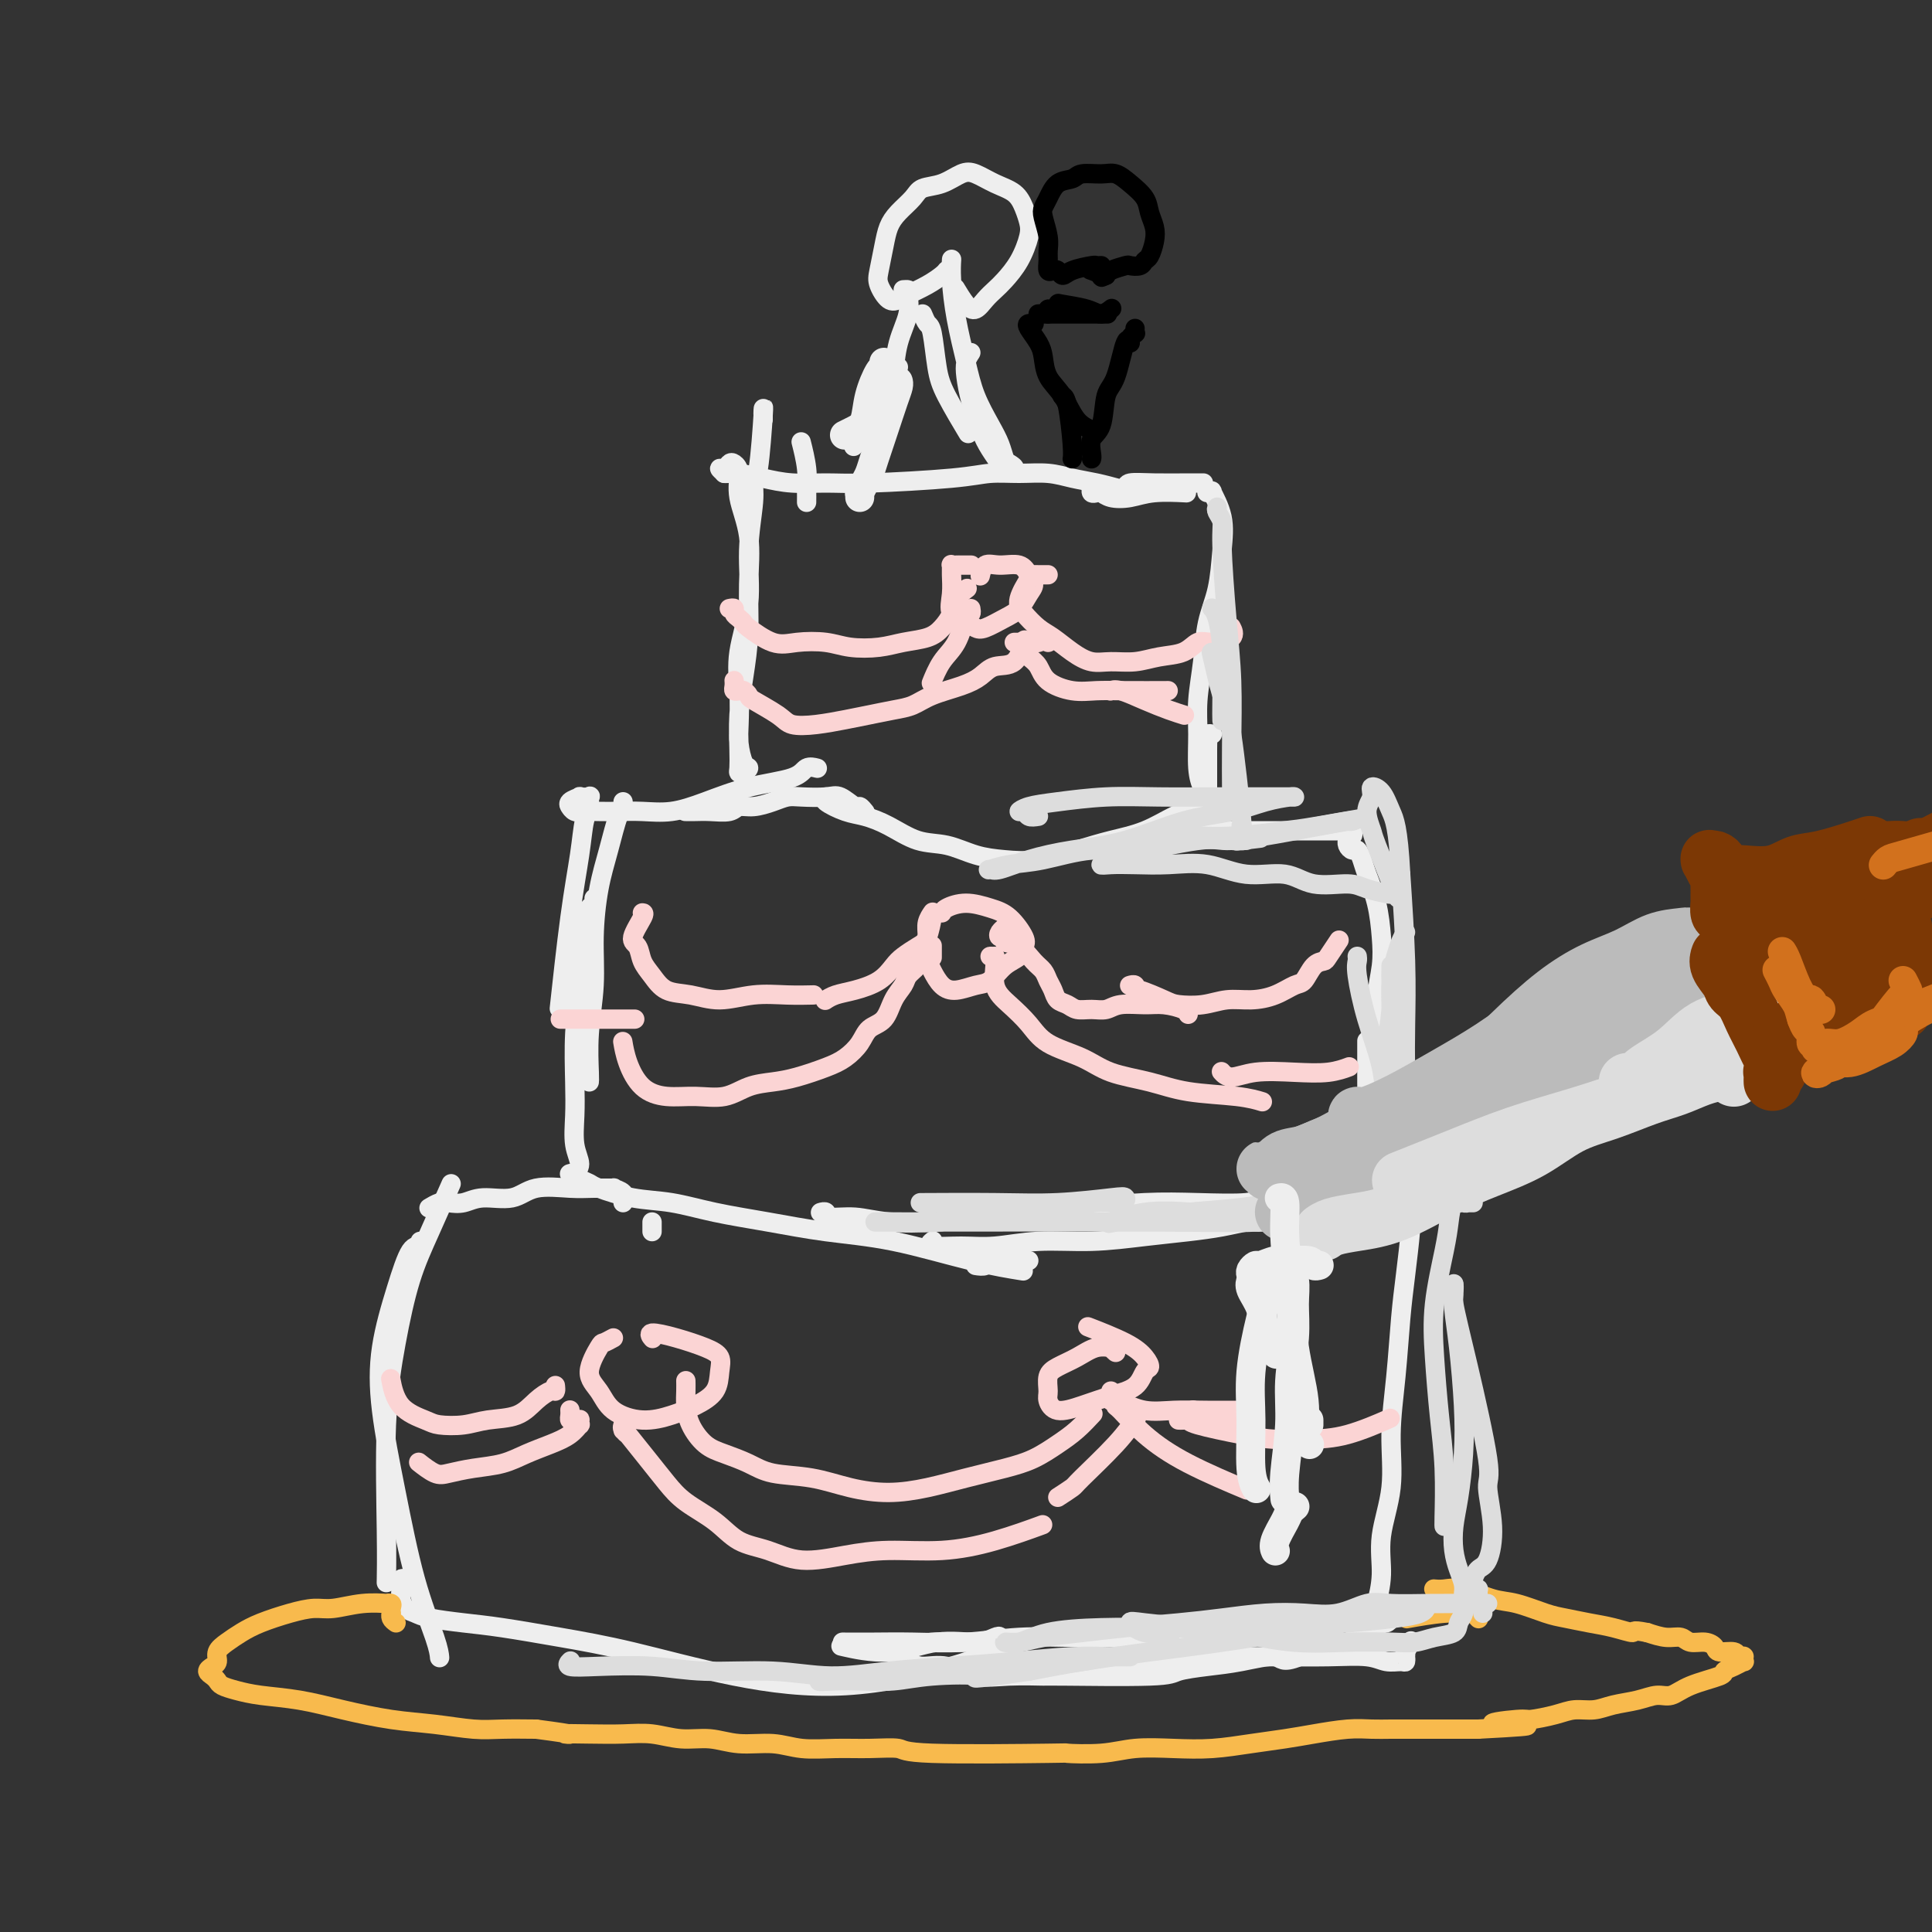 <svg viewBox='0 0 400 400' version='1.1' xmlns='http://www.w3.org/2000/svg' xmlns:xlink='http://www.w3.org/1999/xlink'><rect x="0" y="0" width="400" height="400" fill="#333333" stroke="none"/><g fill='none' stroke='rgb(238,238,238)' stroke-width='4' stroke-linecap='round' stroke-linejoin='round'><path d='M167,104c0.008,-0.813 0.016,-1.627 0,-2c-0.016,-0.373 -0.056,-0.306 0,-1c0.056,-0.694 0.207,-2.148 0,-4c-0.207,-1.852 -0.774,-4.100 -1,-5c-0.226,-0.900 -0.113,-0.450 0,0'/><path d='M158,87c0.006,-0.363 0.012,-0.726 0,-1c-0.012,-0.274 -0.040,-0.458 0,-1c0.040,-0.542 0.150,-1.441 0,1c-0.150,2.441 -0.560,8.221 -1,11c-0.440,2.779 -0.910,2.558 -1,3c-0.090,0.442 0.200,1.546 0,4c-0.200,2.454 -0.891,6.257 -1,10c-0.109,3.743 0.362,7.427 0,11c-0.362,3.573 -1.559,7.035 -2,10c-0.441,2.965 -0.128,5.435 0,8c0.128,2.565 0.070,5.227 0,7c-0.070,1.773 -0.152,2.657 0,4c0.152,1.343 0.538,3.143 1,4c0.462,0.857 1.000,0.770 1,1c0.000,0.230 -0.537,0.777 -1,1c-0.463,0.223 -0.854,0.121 -1,0c-0.146,-0.121 -0.049,-0.261 0,-1c0.049,-0.739 0.051,-2.076 0,-4c-0.051,-1.924 -0.155,-4.434 0,-7c0.155,-2.566 0.570,-5.189 1,-8c0.430,-2.811 0.876,-5.810 1,-9c0.124,-3.190 -0.075,-6.571 0,-10c0.075,-3.429 0.423,-6.906 0,-10c-0.423,-3.094 -1.619,-5.806 -2,-8c-0.381,-2.194 0.051,-3.871 0,-5c-0.051,-1.129 -0.585,-1.711 -1,-2c-0.415,-0.289 -0.709,-0.284 -1,0c-0.291,0.284 -0.578,0.846 -1,1c-0.422,0.154 -0.978,-0.099 -1,0c-0.022,0.099 0.489,0.549 1,1'/><path d='M150,98c-0.297,0.012 0.460,0.041 1,0c0.540,-0.041 0.863,-0.154 2,0c1.137,0.154 3.086,0.574 5,1c1.914,0.426 3.791,0.856 6,1c2.209,0.144 4.749,0.000 7,0c2.251,-0.000 4.212,0.143 9,0c4.788,-0.143 12.404,-0.571 17,-1c4.596,-0.429 6.171,-0.858 8,-1c1.829,-0.142 3.913,0.004 6,0c2.087,-0.004 4.178,-0.159 6,0c1.822,0.159 3.375,0.630 5,1c1.625,0.370 3.322,0.638 5,1c1.678,0.362 3.337,0.818 4,1c0.663,0.182 0.332,0.091 0,0'/><path d='M250,102c-0.009,-0.002 -0.019,-0.004 0,0c0.019,0.004 0.065,0.015 0,0c-0.065,-0.015 -0.241,-0.055 0,0c0.241,0.055 0.900,0.204 1,0c0.100,-0.204 -0.358,-0.760 0,0c0.358,0.760 1.533,2.836 2,5c0.467,2.164 0.226,4.415 0,7c-0.226,2.585 -0.439,5.504 -1,8c-0.561,2.496 -1.472,4.568 -2,7c-0.528,2.432 -0.675,5.222 -1,8c-0.325,2.778 -0.830,5.543 -1,8c-0.170,2.457 -0.007,4.606 0,7c0.007,2.394 -0.142,5.033 0,7c0.142,1.967 0.577,3.260 1,4c0.423,0.740 0.835,0.926 1,1c0.165,0.074 0.082,0.037 0,0'/><path d='M251,152c-0.423,-0.077 -0.845,-0.154 -1,0c-0.155,0.154 -0.042,0.538 0,1c0.042,0.462 0.012,1.002 0,2c-0.012,0.998 -0.006,2.452 0,4c0.006,1.548 0.014,3.188 0,4c-0.014,0.812 -0.048,0.795 0,1c0.048,0.205 0.178,0.630 0,1c-0.178,0.370 -0.663,0.683 -1,1c-0.337,0.317 -0.524,0.637 -1,1c-0.476,0.363 -1.240,0.768 -2,1c-0.760,0.232 -1.517,0.290 -3,1c-1.483,0.710 -3.694,2.072 -6,3c-2.306,0.928 -4.709,1.424 -7,2c-2.291,0.576 -4.470,1.233 -7,2c-2.530,0.767 -5.410,1.644 -8,2c-2.590,0.356 -4.891,0.191 -7,0c-2.109,-0.191 -4.027,-0.408 -6,-1c-1.973,-0.592 -4.000,-1.558 -6,-2c-2.000,-0.442 -3.973,-0.360 -6,-1c-2.027,-0.640 -4.109,-2.004 -6,-3c-1.891,-0.996 -3.592,-1.626 -5,-2c-1.408,-0.374 -2.522,-0.492 -4,-1c-1.478,-0.508 -3.321,-1.406 -4,-2c-0.679,-0.594 -0.194,-0.884 0,-1c0.194,-0.116 0.097,-0.058 0,0'/><path d='M179,168c0.103,0.129 0.207,0.259 0,0c-0.207,-0.259 -0.723,-0.906 -1,-1c-0.277,-0.094 -0.314,0.366 -1,0c-0.686,-0.366 -2.020,-1.560 -3,-2c-0.980,-0.440 -1.606,-0.128 -3,0c-1.394,0.128 -3.557,0.072 -5,0c-1.443,-0.072 -2.167,-0.159 -3,0c-0.833,0.159 -1.777,0.564 -3,1c-1.223,0.436 -2.726,0.901 -4,1c-1.274,0.099 -2.321,-0.170 -3,0c-0.679,0.170 -0.991,0.778 -2,1c-1.009,0.222 -2.715,0.060 -4,0c-1.285,-0.060 -2.149,-0.016 -3,0c-0.851,0.016 -1.691,0.004 -2,0c-0.309,-0.004 -0.088,-0.001 0,0c0.088,0.001 0.044,0.001 0,0'/><path d='M169,159c0.192,0.050 0.385,0.100 0,0c-0.385,-0.100 -1.346,-0.349 -2,0c-0.654,0.349 -0.999,1.295 -3,2c-2.001,0.705 -5.658,1.170 -9,2c-3.342,0.830 -6.368,2.026 -9,3c-2.632,0.974 -4.869,1.725 -7,2c-2.131,0.275 -4.157,0.075 -6,0c-1.843,-0.075 -3.503,-0.024 -5,0c-1.497,0.024 -2.831,0.021 -4,0c-1.169,-0.021 -2.172,-0.061 -3,0c-0.828,0.061 -1.482,0.223 -2,0c-0.518,-0.223 -0.901,-0.830 -1,-1c-0.099,-0.170 0.086,0.099 0,0c-0.086,-0.099 -0.444,-0.564 0,-1c0.444,-0.436 1.689,-0.843 2,-1c0.311,-0.157 -0.312,-0.064 0,0c0.312,0.064 1.560,0.098 2,0c0.440,-0.098 0.074,-0.327 0,0c-0.074,0.327 0.144,1.211 0,2c-0.144,0.789 -0.652,1.482 -1,3c-0.348,1.518 -0.537,3.860 -1,7c-0.463,3.140 -1.202,7.076 -2,13c-0.798,5.924 -1.657,13.835 -2,17c-0.343,3.165 -0.172,1.582 0,0'/><path d='M129,166c0.066,0.897 0.133,1.793 0,2c-0.133,0.207 -0.465,-0.276 -1,1c-0.535,1.276 -1.271,4.312 -2,7c-0.729,2.688 -1.449,5.028 -2,8c-0.551,2.972 -0.932,6.576 -1,10c-0.068,3.424 0.178,6.669 0,10c-0.178,3.331 -0.780,6.749 -1,10c-0.220,3.251 -0.059,6.337 0,8c0.059,1.663 0.017,1.904 0,2c-0.017,0.096 -0.008,0.048 0,0'/><path d='M123,186c0.089,0.350 0.178,0.700 0,1c-0.178,0.300 -0.622,0.550 -1,1c-0.378,0.450 -0.689,1.101 -1,4c-0.311,2.899 -0.620,8.046 -1,12c-0.380,3.954 -0.829,6.715 -1,10c-0.171,3.285 -0.064,7.093 0,10c0.064,2.907 0.083,4.913 0,7c-0.083,2.087 -0.270,4.254 0,6c0.270,1.746 0.997,3.070 1,4c0.003,0.930 -0.717,1.464 -1,2c-0.283,0.536 -0.129,1.072 0,1c0.129,-0.072 0.234,-0.752 0,-1c-0.234,-0.248 -0.807,-0.064 -1,0c-0.193,0.064 -0.006,0.006 0,0c0.006,-0.006 -0.168,0.039 0,0c0.168,-0.039 0.678,-0.161 1,0c0.322,0.161 0.456,0.606 1,1c0.544,0.394 1.498,0.739 2,1c0.502,0.261 0.551,0.440 2,1c1.449,0.560 4.296,1.501 7,2c2.704,0.499 5.264,0.554 8,1c2.736,0.446 5.648,1.281 9,2c3.352,0.719 7.145,1.321 11,2c3.855,0.679 7.773,1.436 12,2c4.227,0.564 8.762,0.935 14,2c5.238,1.065 11.180,2.825 16,4c4.820,1.175 8.520,1.764 10,2c1.480,0.236 0.740,0.118 0,0'/><path d='M202,262c0.754,0.113 1.509,0.226 2,0c0.491,-0.226 0.719,-0.793 2,-1c1.281,-0.207 3.614,-0.056 5,0c1.386,0.056 1.825,0.016 2,0c0.175,-0.016 0.088,-0.008 0,0'/><path d='M170,251c-0.113,0.032 -0.226,0.065 0,0c0.226,-0.065 0.791,-0.227 1,0c0.209,0.227 0.063,0.842 1,1c0.937,0.158 2.957,-0.143 5,0c2.043,0.143 4.109,0.729 7,1c2.891,0.271 6.608,0.227 10,0c3.392,-0.227 6.461,-0.635 10,-1c3.539,-0.365 7.550,-0.685 11,-1c3.450,-0.315 6.340,-0.624 10,-1c3.660,-0.376 8.091,-0.819 12,-1c3.909,-0.181 7.295,-0.100 11,0c3.705,0.100 7.728,0.219 10,0c2.272,-0.219 2.792,-0.777 3,-1c0.208,-0.223 0.104,-0.112 0,0'/><path d='M193,257c-0.037,0.031 -0.075,0.062 0,0c0.075,-0.062 0.262,-0.217 0,0c-0.262,0.217 -0.974,0.805 0,1c0.974,0.195 3.632,-0.003 6,0c2.368,0.003 4.445,0.208 7,0c2.555,-0.208 5.589,-0.829 9,-1c3.411,-0.171 7.200,0.108 11,0c3.800,-0.108 7.610,-0.603 11,-1c3.390,-0.397 6.361,-0.695 9,-1c2.639,-0.305 4.946,-0.618 7,-1c2.054,-0.382 3.855,-0.834 5,-1c1.145,-0.166 1.635,-0.045 2,0c0.365,0.045 0.604,0.013 1,0c0.396,-0.013 0.948,-0.007 1,0c0.052,0.007 -0.395,0.014 0,0c0.395,-0.014 1.631,-0.048 2,0c0.369,0.048 -0.130,0.178 0,0c0.130,-0.178 0.889,-0.664 2,-1c1.111,-0.336 2.574,-0.521 4,-1c1.426,-0.479 2.817,-1.253 4,-2c1.183,-0.747 2.160,-1.468 3,-2c0.840,-0.532 1.545,-0.875 2,-1c0.455,-0.125 0.661,-0.034 1,0c0.339,0.034 0.811,0.010 1,0c0.189,-0.010 0.094,-0.005 0,0'/><path d='M281,246c2.510,-1.246 0.284,-0.860 0,-1c-0.284,-0.140 1.375,-0.806 2,-1c0.625,-0.194 0.216,0.084 0,0c-0.216,-0.084 -0.240,-0.529 0,-1c0.240,-0.471 0.744,-0.967 1,-1c0.256,-0.033 0.265,0.398 0,0c-0.265,-0.398 -0.803,-1.624 -1,-2c-0.197,-0.376 -0.053,0.098 0,-3c0.053,-3.098 0.014,-9.769 0,-13c-0.014,-3.231 -0.004,-3.024 0,-4c0.004,-0.976 0.001,-3.136 0,-4c-0.001,-0.864 -0.001,-0.432 0,0'/><path d='M284,229c0.107,0.007 0.215,0.014 0,0c-0.215,-0.014 -0.752,-0.049 -1,0c-0.248,0.049 -0.206,0.181 0,-1c0.206,-1.181 0.578,-3.675 1,-6c0.422,-2.325 0.896,-4.483 1,-7c0.104,-2.517 -0.161,-5.395 0,-8c0.161,-2.605 0.748,-4.938 1,-7c0.252,-2.062 0.170,-3.853 0,-6c-0.170,-2.147 -0.426,-4.652 -1,-7c-0.574,-2.348 -1.464,-4.541 -2,-6c-0.536,-1.459 -0.718,-2.185 -1,-3c-0.282,-0.815 -0.664,-1.720 -1,-2c-0.336,-0.280 -0.627,0.065 -1,0c-0.373,-0.065 -0.828,-0.538 -1,-1c-0.172,-0.462 -0.060,-0.912 0,-1c0.060,-0.088 0.068,0.187 0,0c-0.068,-0.187 -0.213,-0.835 0,-1c0.213,-0.165 0.785,0.152 1,0c0.215,-0.152 0.073,-0.773 0,-1c-0.073,-0.227 -0.078,-0.061 0,0c0.078,0.061 0.237,0.016 0,0c-0.237,-0.016 -0.871,-0.004 -1,0c-0.129,0.004 0.246,0.001 0,0c-0.246,-0.001 -1.113,-0.000 -2,0c-0.887,0.000 -1.793,0.000 -3,0c-1.207,-0.000 -2.715,-0.000 -4,0c-1.285,0.000 -2.346,0.000 -4,0c-1.654,-0.000 -3.901,-0.000 -6,0c-2.099,0.000 -4.049,0.000 -6,0'/><path d='M254,172c-4.898,0.011 -4.643,0.539 -6,1c-1.357,0.461 -4.327,0.855 -7,1c-2.673,0.145 -5.049,0.041 -6,0c-0.951,-0.041 -0.475,-0.021 0,0'/><path d='M135,255c0.000,-0.311 0.000,-0.622 0,-1c0.000,-0.378 0.000,-0.822 0,-1c0.000,-0.178 0.000,-0.089 0,0'/><path d='M129,249c0.252,-0.732 0.503,-1.463 0,-2c-0.503,-0.537 -1.762,-0.878 -2,-1c-0.238,-0.122 0.543,-0.025 0,0c-0.543,0.025 -2.410,-0.022 -4,0c-1.590,0.022 -2.904,0.115 -5,0c-2.096,-0.115 -4.974,-0.437 -7,0c-2.026,0.437 -3.200,1.633 -5,2c-1.800,0.367 -4.227,-0.094 -6,0c-1.773,0.094 -2.892,0.743 -4,1c-1.108,0.257 -2.206,0.121 -3,0c-0.794,-0.121 -1.285,-0.228 -2,0c-0.715,0.228 -1.654,0.792 -2,1c-0.346,0.208 -0.099,0.059 0,0c0.099,-0.059 0.049,-0.030 0,0'/><path d='M93,246c0.352,-0.796 0.703,-1.591 0,0c-0.703,1.591 -2.462,5.570 -4,9c-1.538,3.430 -2.857,6.311 -4,10c-1.143,3.689 -2.110,8.188 -3,13c-0.890,4.813 -1.702,9.939 -2,17c-0.298,7.061 -0.080,16.055 0,22c0.080,5.945 0.023,8.841 0,10c-0.023,1.159 -0.011,0.579 0,0'/><path d='M87,257c0.159,0.475 0.317,0.951 0,1c-0.317,0.049 -1.110,-0.327 -2,1c-0.890,1.327 -1.877,4.359 -3,8c-1.123,3.641 -2.382,7.892 -3,12c-0.618,4.108 -0.596,8.075 0,13c0.596,4.925 1.768,10.809 3,17c1.232,6.191 2.526,12.690 4,18c1.474,5.310 3.128,9.429 4,12c0.872,2.571 0.964,3.592 1,4c0.036,0.408 0.018,0.204 0,0'/><path d='M84,327c0.114,0.048 0.229,0.097 0,0c-0.229,-0.097 -0.801,-0.338 -1,0c-0.199,0.338 -0.023,1.256 0,2c0.023,0.744 -0.106,1.313 0,2c0.106,0.687 0.448,1.493 1,2c0.552,0.507 1.313,0.716 2,1c0.687,0.284 1.299,0.643 3,1c1.701,0.357 4.492,0.710 7,1c2.508,0.290 4.735,0.515 8,1c3.265,0.485 7.569,1.229 12,2c4.431,0.771 8.989,1.569 15,3c6.011,1.431 13.475,3.497 21,5c7.525,1.503 15.110,2.444 23,2c7.890,-0.444 16.086,-2.273 22,-4c5.914,-1.727 9.547,-3.350 11,-4c1.453,-0.650 0.727,-0.325 0,0'/><path d='M175,340c-0.508,-0.002 -1.015,-0.004 0,0c1.015,0.004 3.553,0.015 6,0c2.447,-0.015 4.803,-0.057 8,0c3.197,0.057 7.236,0.211 11,0c3.764,-0.211 7.252,-0.788 11,-1c3.748,-0.212 7.754,-0.060 12,0c4.246,0.060 8.732,0.026 13,0c4.268,-0.026 8.318,-0.046 12,0c3.682,0.046 6.997,0.157 10,0c3.003,-0.157 5.693,-0.581 8,-1c2.307,-0.419 4.231,-0.834 5,-1c0.769,-0.166 0.385,-0.083 0,0'/><path d='M232,345c-0.358,-0.022 -0.716,-0.044 -1,0c-0.284,0.044 -0.495,0.155 0,0c0.495,-0.155 1.697,-0.577 4,-1c2.303,-0.423 5.708,-0.846 9,-1c3.292,-0.154 6.470,-0.037 10,0c3.530,0.037 7.411,-0.004 11,0c3.589,0.004 6.885,0.055 10,0c3.115,-0.055 6.050,-0.215 8,0c1.950,0.215 2.915,0.805 4,1c1.085,0.195 2.291,-0.005 3,0c0.709,0.005 0.921,0.213 1,0c0.079,-0.213 0.025,-0.849 0,-1c-0.025,-0.151 -0.020,0.183 0,0c0.020,-0.183 0.057,-0.884 0,-1c-0.057,-0.116 -0.208,0.353 0,0c0.208,-0.353 0.774,-1.530 1,-2c0.226,-0.470 0.113,-0.235 0,0'/><path d='M292,249c0.006,0.228 0.013,0.456 0,1c-0.013,0.544 -0.044,1.403 0,2c0.044,0.597 0.165,0.931 0,3c-0.165,2.069 -0.617,5.872 -1,9c-0.383,3.128 -0.699,5.580 -1,9c-0.301,3.420 -0.587,7.809 -1,12c-0.413,4.191 -0.951,8.184 -1,12c-0.049,3.816 0.392,7.456 0,11c-0.392,3.544 -1.618,6.992 -2,10c-0.382,3.008 0.079,5.578 0,8c-0.079,2.422 -0.698,4.698 -1,6c-0.302,1.302 -0.287,1.632 0,2c0.287,0.368 0.848,0.775 1,1c0.152,0.225 -0.103,0.270 0,0c0.103,-0.270 0.563,-0.853 1,-1c0.437,-0.147 0.849,0.142 1,0c0.151,-0.142 0.041,-0.715 0,-1c-0.041,-0.285 -0.014,-0.283 0,0c0.014,0.283 0.014,0.845 0,1c-0.014,0.155 -0.044,-0.099 0,0c0.044,0.099 0.160,0.550 0,1c-0.160,0.450 -0.596,0.898 -1,1c-0.404,0.102 -0.774,-0.142 -1,0c-0.226,0.142 -0.306,0.671 -1,1c-0.694,0.329 -2.000,0.459 -3,1c-1.000,0.541 -1.692,1.492 -3,2c-1.308,0.508 -3.231,0.574 -5,1c-1.769,0.426 -3.385,1.213 -5,2'/><path d='M269,343c-3.736,1.499 -3.577,0.248 -5,0c-1.423,-0.248 -4.429,0.508 -7,1c-2.571,0.492 -4.708,0.720 -7,1c-2.292,0.280 -4.740,0.610 -6,1c-1.260,0.390 -1.332,0.839 -6,1c-4.668,0.161 -13.931,0.036 -18,0c-4.069,-0.036 -2.945,0.019 -4,0c-1.055,-0.019 -4.288,-0.113 -7,0c-2.712,0.113 -4.902,0.433 -7,0c-2.098,-0.433 -4.104,-1.618 -6,-2c-1.896,-0.382 -3.683,0.038 -5,0c-1.317,-0.038 -2.166,-0.535 -3,-1c-0.834,-0.465 -1.653,-0.899 -2,-1c-0.347,-0.101 -0.221,0.131 0,0c0.221,-0.131 0.537,-0.624 1,-1c0.463,-0.376 1.073,-0.636 2,-1c0.927,-0.364 2.172,-0.833 4,-1c1.828,-0.167 4.240,-0.032 6,0c1.760,0.032 2.869,-0.040 4,0c1.131,0.040 2.284,0.190 3,0c0.716,-0.190 0.994,-0.722 1,-1c0.006,-0.278 -0.259,-0.302 -1,0c-0.741,0.302 -1.958,0.932 -4,1c-2.042,0.068 -4.908,-0.425 -8,0c-3.092,0.425 -6.409,1.768 -10,2c-3.591,0.232 -7.454,-0.648 -9,-1c-1.546,-0.352 -0.773,-0.176 0,0'/><path d='M226,101c0.025,-0.111 0.050,-0.222 0,0c-0.050,0.222 -0.173,0.779 0,1c0.173,0.221 0.644,0.108 1,0c0.356,-0.108 0.597,-0.211 1,0c0.403,0.211 0.967,0.736 2,1c1.033,0.264 2.535,0.267 4,0c1.465,-0.267 2.895,-0.803 5,-1c2.105,-0.197 4.887,-0.056 6,0c1.113,0.056 0.556,0.028 0,0'/><path d='M231,102c0.833,-0.309 1.667,-0.619 2,-1c0.333,-0.381 0.167,-0.834 1,-1c0.833,-0.166 2.667,-0.044 5,0c2.333,0.044 5.167,0.012 7,0c1.833,-0.012 2.667,-0.003 3,0c0.333,0.003 0.167,0.002 0,0'/><path d='M187,60c0.437,-0.028 0.874,-0.056 1,0c0.126,0.056 -0.059,0.196 0,1c0.059,0.804 0.363,2.271 0,4c-0.363,1.729 -1.393,3.721 -2,6c-0.607,2.279 -0.790,4.845 -1,7c-0.210,2.155 -0.448,3.897 -1,6c-0.552,2.103 -1.418,4.566 -2,6c-0.582,1.434 -0.881,1.838 -1,2c-0.119,0.162 -0.060,0.081 0,0'/><path d='M186,76c-0.407,0.791 -0.813,1.582 -1,2c-0.187,0.418 -0.153,0.463 -1,2c-0.847,1.537 -2.574,4.568 -4,7c-1.426,2.432 -2.550,4.266 -3,5c-0.450,0.734 -0.225,0.367 0,0'/><path d='M191,65c0.332,0.797 0.664,1.595 1,2c0.336,0.405 0.676,0.418 1,2c0.324,1.582 0.633,4.733 1,7c0.367,2.267 0.791,3.649 2,6c1.209,2.351 3.203,5.672 4,7c0.797,1.328 0.399,0.664 0,0'/><path d='M201,73c-0.405,0.616 -0.811,1.231 -1,2c-0.189,0.769 -0.163,1.691 0,3c0.163,1.309 0.462,3.006 1,5c0.538,1.994 1.315,4.287 2,6c0.685,1.713 1.277,2.848 2,4c0.723,1.152 1.578,2.321 2,3c0.422,0.679 0.412,0.867 1,1c0.588,0.133 1.774,0.211 2,0c0.226,-0.211 -0.510,-0.711 -1,-1c-0.490,-0.289 -0.736,-0.366 -1,-1c-0.264,-0.634 -0.547,-1.825 -1,-3c-0.453,-1.175 -1.078,-2.333 -2,-4c-0.922,-1.667 -2.142,-3.841 -3,-6c-0.858,-2.159 -1.354,-4.302 -2,-7c-0.646,-2.698 -1.441,-5.950 -2,-9c-0.559,-3.050 -0.881,-5.898 -1,-8c-0.119,-2.102 -0.034,-3.458 0,-4c0.034,-0.542 0.017,-0.271 0,0'/><path d='M196,56c-0.191,0.250 -0.382,0.500 -1,1c-0.618,0.500 -1.661,1.249 -3,2c-1.339,0.751 -2.972,1.504 -4,2c-1.028,0.496 -1.449,0.734 -2,1c-0.551,0.266 -1.231,0.560 -2,0c-0.769,-0.560 -1.627,-1.973 -2,-3c-0.373,-1.027 -0.262,-1.668 0,-3c0.262,-1.332 0.673,-3.355 1,-5c0.327,-1.645 0.568,-2.912 1,-4c0.432,-1.088 1.053,-1.997 2,-3c0.947,-1.003 2.220,-2.099 3,-3c0.780,-0.901 1.068,-1.608 2,-2c0.932,-0.392 2.508,-0.468 4,-1c1.492,-0.532 2.900,-1.521 4,-2c1.100,-0.479 1.892,-0.448 3,0c1.108,0.448 2.533,1.315 4,2c1.467,0.685 2.977,1.190 4,2c1.023,0.810 1.561,1.925 2,3c0.439,1.075 0.781,2.108 1,3c0.219,0.892 0.316,1.642 0,3c-0.316,1.358 -1.043,3.324 -2,5c-0.957,1.676 -2.143,3.061 -3,4c-0.857,0.939 -1.386,1.431 -2,2c-0.614,0.569 -1.314,1.213 -2,2c-0.686,0.787 -1.359,1.716 -2,2c-0.641,0.284 -1.249,-0.077 -2,-1c-0.751,-0.923 -1.643,-2.406 -2,-3c-0.357,-0.594 -0.178,-0.297 0,0'/></g>
<g fill='none' stroke='rgb(0,0,0)' stroke-width='4' stroke-linecap='round' stroke-linejoin='round'><path d='M215,65c0.003,0.000 0.006,0.000 0,0c-0.006,0.000 -0.021,0.000 0,0c0.021,0.000 0.080,0.000 0,0c-0.080,0.000 -0.298,0.000 1,0c1.298,-0.000 4.111,0.000 6,0c1.889,0.000 2.855,0.000 4,0c1.145,0.000 2.470,0.000 3,0c0.530,0.000 0.265,0.000 0,0'/><path d='M217,65c-0.082,-0.452 -0.163,-0.903 0,-1c0.163,-0.097 0.571,0.161 1,0c0.429,-0.161 0.879,-0.740 1,-1c0.121,-0.260 -0.086,-0.199 1,0c1.086,0.199 3.466,0.538 5,1c1.534,0.462 2.221,1.047 3,1c0.779,-0.047 1.651,-0.728 2,-1c0.349,-0.272 0.174,-0.136 0,0'/><path d='M235,68c-0.032,0.441 -0.063,0.882 0,1c0.063,0.118 0.222,-0.088 0,0c-0.222,0.088 -0.823,0.471 -1,1c-0.177,0.529 0.070,1.206 0,1c-0.070,-0.206 -0.457,-1.294 -1,0c-0.543,1.294 -1.242,4.970 -2,7c-0.758,2.030 -1.576,2.414 -2,4c-0.424,1.586 -0.453,4.372 -1,6c-0.547,1.628 -1.610,2.096 -2,3c-0.390,0.904 -0.105,2.243 0,3c0.105,0.757 0.030,0.930 0,1c-0.030,0.070 -0.015,0.035 0,0'/><path d='M214,67c0.099,0.011 0.198,0.021 0,0c-0.198,-0.021 -0.693,-0.074 -1,0c-0.307,0.074 -0.427,0.275 0,1c0.427,0.725 1.401,1.973 2,3c0.599,1.027 0.823,1.834 1,3c0.177,1.166 0.307,2.691 1,4c0.693,1.309 1.949,2.402 3,4c1.051,1.598 1.898,3.699 3,5c1.102,1.301 2.458,1.800 3,2c0.542,0.200 0.271,0.100 0,0'/><path d='M220,82c-0.083,-0.008 -0.166,-0.016 0,0c0.166,0.016 0.581,0.056 1,2c0.419,1.944 0.844,5.793 1,8c0.156,2.207 0.045,2.774 0,3c-0.045,0.226 -0.022,0.113 0,0'/><path d='M228,55c-0.416,0.020 -0.833,0.040 -1,0c-0.167,-0.040 -0.086,-0.141 -1,0c-0.914,0.141 -2.823,0.523 -4,1c-1.177,0.477 -1.622,1.050 -2,1c-0.378,-0.050 -0.690,-0.723 -1,-1c-0.310,-0.277 -0.618,-0.159 -1,0c-0.382,0.159 -0.838,0.359 -1,0c-0.162,-0.359 -0.030,-1.276 0,-2c0.030,-0.724 -0.042,-1.257 0,-2c0.042,-0.743 0.198,-1.698 0,-3c-0.198,-1.302 -0.751,-2.950 -1,-4c-0.249,-1.050 -0.196,-1.501 0,-2c0.196,-0.499 0.534,-1.048 1,-2c0.466,-0.952 1.058,-2.309 2,-3c0.942,-0.691 2.233,-0.716 3,-1c0.767,-0.284 1.011,-0.827 2,-1c0.989,-0.173 2.723,0.026 4,0c1.277,-0.026 2.097,-0.275 3,0c0.903,0.275 1.889,1.073 3,2c1.111,0.927 2.347,1.982 3,3c0.653,1.018 0.722,1.999 1,3c0.278,1.001 0.766,2.023 1,3c0.234,0.977 0.213,1.908 0,3c-0.213,1.092 -0.618,2.344 -1,3c-0.382,0.656 -0.740,0.715 -1,1c-0.260,0.285 -0.423,0.797 -1,1c-0.577,0.203 -1.567,0.096 -2,0c-0.433,-0.096 -0.309,-0.180 -1,0c-0.691,0.180 -2.197,0.623 -3,1c-0.803,0.377 -0.901,0.689 -1,1'/><path d='M229,57c-1.500,0.679 -0.750,0.375 -1,0c-0.250,-0.375 -1.500,-0.821 -2,-1c-0.500,-0.179 -0.250,-0.089 0,0'/></g>
<g fill='none' stroke='rgb(251,212,212)' stroke-width='4' stroke-linecap='round' stroke-linejoin='round'><path d='M133,189c0.252,0.011 0.504,0.022 0,1c-0.504,0.978 -1.763,2.924 -2,4c-0.237,1.076 0.550,1.282 1,2c0.450,0.718 0.565,1.949 1,3c0.435,1.051 1.191,1.924 2,3c0.809,1.076 1.670,2.355 3,3c1.330,0.645 3.128,0.656 5,1c1.872,0.344 3.819,1.020 6,1c2.181,-0.020 4.595,-0.737 7,-1c2.405,-0.263 4.801,-0.071 7,0c2.199,0.071 4.200,0.020 5,0c0.800,-0.020 0.400,-0.010 0,0'/><path d='M171,207c-0.140,0.094 -0.280,0.187 0,0c0.280,-0.187 0.980,-0.655 2,-1c1.020,-0.345 2.360,-0.568 4,-1c1.640,-0.432 3.581,-1.072 5,-2c1.419,-0.928 2.317,-2.144 3,-3c0.683,-0.856 1.150,-1.351 2,-2c0.850,-0.649 2.084,-1.452 3,-2c0.916,-0.548 1.516,-0.840 2,-2c0.484,-1.160 0.853,-3.189 1,-4c0.147,-0.811 0.074,-0.406 0,0'/><path d='M193,189c0.008,-0.012 0.016,-0.023 0,0c-0.016,0.023 -0.058,0.082 0,0c0.058,-0.082 0.214,-0.304 0,0c-0.214,0.304 -0.798,1.135 -1,2c-0.202,0.865 -0.022,1.763 0,3c0.022,1.237 -0.115,2.811 0,4c0.115,1.189 0.481,1.992 1,3c0.519,1.008 1.191,2.222 2,3c0.809,0.778 1.754,1.121 3,1c1.246,-0.121 2.792,-0.704 4,-1c1.208,-0.296 2.077,-0.304 3,-1c0.923,-0.696 1.899,-2.081 3,-3c1.101,-0.919 2.326,-1.373 3,-2c0.674,-0.627 0.796,-1.426 1,-2c0.204,-0.574 0.489,-0.921 0,-2c-0.489,-1.079 -1.753,-2.888 -3,-4c-1.247,-1.112 -2.478,-1.527 -4,-2c-1.522,-0.473 -3.336,-1.003 -5,-1c-1.664,0.003 -3.179,0.539 -4,1c-0.821,0.461 -0.949,0.846 -1,1c-0.051,0.154 -0.026,0.077 0,0'/><path d='M210,192c0.081,0.002 0.162,0.003 0,0c-0.162,-0.003 -0.566,-0.011 -1,0c-0.434,0.011 -0.896,0.040 -1,0c-0.104,-0.040 0.152,-0.151 0,0c-0.152,0.151 -0.711,0.563 -1,1c-0.289,0.437 -0.306,0.897 0,1c0.306,0.103 0.936,-0.152 1,0c0.064,0.152 -0.439,0.712 0,1c0.439,0.288 1.820,0.303 3,1c1.180,0.697 2.161,2.074 3,3c0.839,0.926 1.537,1.400 2,2c0.463,0.600 0.689,1.328 1,2c0.311,0.672 0.705,1.290 1,2c0.295,0.710 0.491,1.512 1,2c0.509,0.488 1.331,0.663 2,1c0.669,0.337 1.186,0.837 2,1c0.814,0.163 1.924,-0.010 3,0c1.076,0.010 2.116,0.201 3,0c0.884,-0.201 1.610,-0.796 3,-1c1.390,-0.204 3.444,-0.016 5,0c1.556,0.016 2.613,-0.140 4,0c1.387,0.140 3.104,0.576 4,1c0.896,0.424 0.970,0.835 1,1c0.030,0.165 0.015,0.082 0,0'/><path d='M234,204c-0.112,0.034 -0.223,0.068 0,0c0.223,-0.068 0.781,-0.239 1,0c0.219,0.239 0.098,0.888 0,1c-0.098,0.112 -0.173,-0.314 1,0c1.173,0.314 3.593,1.367 5,2c1.407,0.633 1.800,0.847 3,1c1.200,0.153 3.207,0.244 5,0c1.793,-0.244 3.372,-0.823 5,-1c1.628,-0.177 3.303,0.047 5,0c1.697,-0.047 3.414,-0.366 5,-1c1.586,-0.634 3.040,-1.582 4,-2c0.960,-0.418 1.428,-0.305 2,-1c0.572,-0.695 1.250,-2.197 2,-3c0.750,-0.803 1.572,-0.906 2,-1c0.428,-0.094 0.461,-0.179 1,-1c0.539,-0.821 1.582,-2.377 2,-3c0.418,-0.623 0.209,-0.311 0,0'/><path d='M151,126c0.445,-0.091 0.889,-0.181 1,0c0.111,0.181 -0.113,0.634 0,1c0.113,0.366 0.562,0.644 1,1c0.438,0.356 0.865,0.788 1,1c0.135,0.212 -0.020,0.204 1,1c1.020,0.796 3.217,2.396 5,3c1.783,0.604 3.154,0.211 5,0c1.846,-0.211 4.167,-0.241 6,0c1.833,0.241 3.176,0.753 5,1c1.824,0.247 4.128,0.229 6,0c1.872,-0.229 3.312,-0.669 5,-1c1.688,-0.331 3.622,-0.551 5,-1c1.378,-0.449 2.198,-1.126 3,-2c0.802,-0.874 1.586,-1.946 2,-3c0.414,-1.054 0.458,-2.092 1,-3c0.542,-0.908 1.584,-1.688 2,-2c0.416,-0.312 0.208,-0.156 0,0'/><path d='M201,117c0.089,0.000 0.178,0.000 0,0c-0.178,-0.000 -0.622,-0.001 -1,0c-0.378,0.001 -0.690,0.005 -1,0c-0.310,-0.005 -0.618,-0.018 -1,0c-0.382,0.018 -0.837,0.067 -1,0c-0.163,-0.067 -0.034,-0.250 0,0c0.034,0.250 -0.027,0.932 0,2c0.027,1.068 0.141,2.523 0,4c-0.141,1.477 -0.537,2.978 0,4c0.537,1.022 2.006,1.565 3,2c0.994,0.435 1.512,0.762 2,1c0.488,0.238 0.944,0.387 2,0c1.056,-0.387 2.711,-1.311 4,-2c1.289,-0.689 2.212,-1.145 3,-2c0.788,-0.855 1.442,-2.109 2,-3c0.558,-0.891 1.018,-1.418 1,-2c-0.018,-0.582 -0.516,-1.220 -1,-2c-0.484,-0.780 -0.953,-1.701 -2,-2c-1.047,-0.299 -2.672,0.023 -4,0c-1.328,-0.023 -2.357,-0.391 -3,0c-0.643,0.391 -0.898,1.540 -1,2c-0.102,0.460 -0.051,0.230 0,0'/><path d='M217,119c-0.336,-0.001 -0.672,-0.002 -1,0c-0.328,0.002 -0.647,0.005 -1,0c-0.353,-0.005 -0.741,-0.020 -1,0c-0.259,0.020 -0.391,0.073 -1,1c-0.609,0.927 -1.696,2.727 -2,4c-0.304,1.273 0.176,2.019 1,3c0.824,0.981 1.994,2.196 3,3c1.006,0.804 1.850,1.197 3,2c1.150,0.803 2.606,2.016 4,3c1.394,0.984 2.726,1.740 4,2c1.274,0.260 2.491,0.023 4,0c1.509,-0.023 3.312,0.166 5,0c1.688,-0.166 3.262,-0.687 5,-1c1.738,-0.313 3.639,-0.417 5,-1c1.361,-0.583 2.182,-1.645 3,-2c0.818,-0.355 1.632,-0.002 3,0c1.368,0.002 3.292,-0.346 4,-1c0.708,-0.654 0.202,-1.616 0,-2c-0.202,-0.384 -0.101,-0.192 0,0'/><path d='M152,141c-0.007,-0.083 -0.013,-0.167 0,0c0.013,0.167 0.046,0.584 0,1c-0.046,0.416 -0.171,0.831 0,1c0.171,0.169 0.637,0.093 1,0c0.363,-0.093 0.623,-0.203 1,0c0.377,0.203 0.871,0.721 1,1c0.129,0.279 -0.108,0.321 1,1c1.108,0.679 3.562,1.997 5,3c1.438,1.003 1.861,1.691 3,2c1.139,0.309 2.993,0.238 5,0c2.007,-0.238 4.166,-0.644 6,-1c1.834,-0.356 3.344,-0.662 5,-1c1.656,-0.338 3.458,-0.709 5,-1c1.542,-0.291 2.824,-0.502 4,-1c1.176,-0.498 2.248,-1.282 4,-2c1.752,-0.718 4.186,-1.370 6,-2c1.814,-0.630 3.008,-1.238 4,-2c0.992,-0.762 1.781,-1.679 3,-2c1.219,-0.321 2.867,-0.048 4,-1c1.133,-0.952 1.752,-3.129 2,-4c0.248,-0.871 0.124,-0.435 0,0'/><path d='M201,126c0.073,0.437 0.145,0.874 0,1c-0.145,0.126 -0.509,-0.060 -1,1c-0.491,1.060 -1.111,3.367 -2,5c-0.889,1.633 -2.047,2.594 -3,4c-0.953,1.406 -1.701,3.259 -2,4c-0.299,0.741 -0.150,0.371 0,0'/><path d='M217,133c-0.048,-0.392 -0.096,-0.785 0,-1c0.096,-0.215 0.336,-0.254 0,0c-0.336,0.254 -1.249,0.800 -2,1c-0.751,0.200 -1.339,0.053 -2,0c-0.661,-0.053 -1.394,-0.012 -2,0c-0.606,0.012 -1.085,-0.005 -1,0c0.085,0.005 0.733,0.031 1,0c0.267,-0.031 0.152,-0.118 0,0c-0.152,0.118 -0.341,0.442 0,1c0.341,0.558 1.213,1.351 2,2c0.787,0.649 1.490,1.155 2,2c0.510,0.845 0.828,2.030 2,3c1.172,0.970 3.198,1.724 5,2c1.802,0.276 3.380,0.074 5,0c1.620,-0.074 3.282,-0.020 6,0c2.718,0.020 6.491,0.006 8,0c1.509,-0.006 0.755,-0.003 0,0'/><path d='M230,143c-0.109,0.047 -0.218,0.093 0,0c0.218,-0.093 0.763,-0.326 2,0c1.237,0.326 3.167,1.211 5,2c1.833,0.789 3.571,1.482 5,2c1.429,0.518 2.551,0.862 3,1c0.449,0.138 0.224,0.069 0,0'/><path d='M193,198c0.000,0.222 0.000,0.444 0,0c0.000,-0.444 0.000,-1.556 0,-2c0.000,-0.444 0.000,-0.222 0,0'/><path d='M191,197c-0.015,-0.066 -0.031,-0.131 0,0c0.031,0.131 0.107,0.460 0,1c-0.107,0.540 -0.398,1.293 -1,2c-0.602,0.707 -1.516,1.368 -2,2c-0.484,0.632 -0.537,1.236 -1,2c-0.463,0.764 -1.334,1.689 -2,3c-0.666,1.311 -1.127,3.008 -2,4c-0.873,0.992 -2.158,1.278 -3,2c-0.842,0.722 -1.242,1.882 -2,3c-0.758,1.118 -1.875,2.196 -3,3c-1.125,0.804 -2.259,1.333 -4,2c-1.741,0.667 -4.088,1.471 -6,2c-1.912,0.529 -3.388,0.784 -5,1c-1.612,0.216 -3.358,0.394 -5,1c-1.642,0.606 -3.178,1.640 -5,2c-1.822,0.360 -3.928,0.047 -6,0c-2.072,-0.047 -4.111,0.173 -6,0c-1.889,-0.173 -3.630,-0.737 -5,-2c-1.370,-1.263 -2.369,-3.225 -3,-5c-0.631,-1.775 -0.895,-3.364 -1,-4c-0.105,-0.636 -0.053,-0.318 0,0'/><path d='M116,211c0.368,0.000 0.737,0.000 1,0c0.263,0.000 0.421,0.000 2,0c1.579,0.000 4.579,0.000 7,0c2.421,-0.000 4.263,0.000 5,0c0.737,0.000 0.368,0.000 0,0'/><path d='M206,198c-0.553,0.013 -1.106,0.025 -1,0c0.106,-0.025 0.871,-0.089 1,1c0.129,1.089 -0.378,3.330 0,5c0.378,1.670 1.641,2.769 3,4c1.359,1.231 2.816,2.595 4,4c1.184,1.405 2.097,2.853 4,4c1.903,1.147 4.798,1.995 7,3c2.202,1.005 3.711,2.168 6,3c2.289,0.832 5.356,1.333 8,2c2.644,0.667 4.863,1.498 8,2c3.137,0.502 7.191,0.674 10,1c2.809,0.326 4.374,0.808 5,1c0.626,0.192 0.313,0.096 0,0'/><path d='M253,222c0.034,0.038 0.068,0.077 0,0c-0.068,-0.077 -0.238,-0.268 0,0c0.238,0.268 0.884,0.996 2,1c1.116,0.004 2.702,-0.717 5,-1c2.298,-0.283 5.307,-0.127 8,0c2.693,0.127 5.071,0.227 7,0c1.929,-0.227 3.408,-0.779 4,-1c0.592,-0.221 0.296,-0.110 0,0'/><path d='M127,277c-0.805,0.436 -1.610,0.872 -2,1c-0.390,0.128 -0.364,-0.052 -1,1c-0.636,1.052 -1.935,3.337 -2,5c-0.065,1.663 1.104,2.703 2,4c0.896,1.297 1.518,2.851 3,4c1.482,1.149 3.822,1.893 6,2c2.178,0.107 4.193,-0.422 6,-1c1.807,-0.578 3.406,-1.204 5,-2c1.594,-0.796 3.184,-1.761 4,-3c0.816,-1.239 0.859,-2.754 1,-4c0.141,-1.246 0.381,-2.225 0,-3c-0.381,-0.775 -1.384,-1.346 -3,-2c-1.616,-0.654 -3.846,-1.392 -6,-2c-2.154,-0.608 -4.234,-1.087 -5,-1c-0.766,0.087 -0.219,0.739 0,1c0.219,0.261 0.109,0.130 0,0'/><path d='M231,280c-0.489,-0.435 -0.977,-0.871 -1,-1c-0.023,-0.129 0.421,0.047 0,0c-0.421,-0.047 -1.706,-0.318 -3,0c-1.294,0.318 -2.596,1.225 -4,2c-1.404,0.775 -2.908,1.417 -4,2c-1.092,0.583 -1.771,1.107 -2,2c-0.229,0.893 -0.009,2.156 0,3c0.009,0.844 -0.195,1.269 0,2c0.195,0.731 0.787,1.769 2,2c1.213,0.231 3.047,-0.343 5,-1c1.953,-0.657 4.024,-1.397 6,-2c1.976,-0.603 3.856,-1.070 5,-2c1.144,-0.930 1.552,-2.323 2,-3c0.448,-0.677 0.935,-0.637 1,-1c0.065,-0.363 -0.292,-1.128 -1,-2c-0.708,-0.872 -1.768,-1.850 -4,-3c-2.232,-1.150 -5.638,-2.471 -7,-3c-1.362,-0.529 -0.681,-0.264 0,0'/><path d='M142,286c0.001,0.043 0.002,0.086 0,0c-0.002,-0.086 -0.006,-0.300 0,0c0.006,0.300 0.023,1.116 0,2c-0.023,0.884 -0.085,1.836 0,3c0.085,1.164 0.319,2.539 1,4c0.681,1.461 1.810,3.006 3,4c1.190,0.994 2.440,1.435 4,2c1.560,0.565 3.429,1.252 5,2c1.571,0.748 2.844,1.557 5,2c2.156,0.443 5.196,0.519 8,1c2.804,0.481 5.372,1.366 8,2c2.628,0.634 5.318,1.016 8,1c2.682,-0.016 5.357,-0.430 8,-1c2.643,-0.570 5.252,-1.296 8,-2c2.748,-0.704 5.633,-1.387 8,-2c2.367,-0.613 4.214,-1.156 6,-2c1.786,-0.844 3.510,-1.989 5,-3c1.490,-1.011 2.747,-1.888 4,-3c1.253,-1.112 2.501,-2.461 3,-3c0.499,-0.539 0.250,-0.270 0,0'/><path d='M129,296c0.003,0.108 0.005,0.216 0,0c-0.005,-0.216 -0.019,-0.755 0,-1c0.019,-0.245 0.069,-0.194 0,0c-0.069,0.194 -0.259,0.533 0,1c0.259,0.467 0.965,1.062 1,1c0.035,-0.062 -0.603,-0.779 0,0c0.603,0.779 2.445,3.056 4,5c1.555,1.944 2.823,3.556 4,5c1.177,1.444 2.264,2.721 4,4c1.736,1.279 4.121,2.561 6,4c1.879,1.439 3.253,3.037 5,4c1.747,0.963 3.866,1.293 6,2c2.134,0.707 4.281,1.793 7,2c2.719,0.207 6.008,-0.463 9,-1c2.992,-0.537 5.686,-0.939 9,-1c3.314,-0.061 7.249,0.221 11,0c3.751,-0.221 7.318,-0.944 11,-2c3.682,-1.056 7.481,-2.445 9,-3c1.519,-0.555 0.760,-0.278 0,0'/><path d='M219,310c1.222,-0.791 2.443,-1.582 3,-2c0.557,-0.418 0.448,-0.463 2,-2c1.552,-1.537 4.764,-4.568 7,-7c2.236,-2.432 3.496,-4.266 4,-5c0.504,-0.734 0.252,-0.367 0,0'/><path d='M115,287c-0.012,-0.123 -0.024,-0.247 0,0c0.024,0.247 0.082,0.864 0,1c-0.082,0.136 -0.306,-0.209 -1,0c-0.694,0.209 -1.860,0.971 -3,2c-1.140,1.029 -2.256,2.326 -4,3c-1.744,0.674 -4.116,0.724 -6,1c-1.884,0.276 -3.279,0.777 -5,1c-1.721,0.223 -3.768,0.167 -5,0c-1.232,-0.167 -1.650,-0.447 -3,-1c-1.350,-0.553 -3.633,-1.380 -5,-3c-1.367,-1.620 -1.819,-4.034 -2,-5c-0.181,-0.966 -0.090,-0.483 0,0'/><path d='M118,292c0.002,0.022 0.003,0.044 0,0c-0.003,-0.044 -0.011,-0.155 0,0c0.011,0.155 0.042,0.576 0,1c-0.042,0.424 -0.155,0.850 0,1c0.155,0.150 0.579,0.025 1,0c0.421,-0.025 0.840,0.052 1,0c0.160,-0.052 0.060,-0.232 0,0c-0.060,0.232 -0.080,0.877 0,1c0.080,0.123 0.260,-0.276 0,0c-0.260,0.276 -0.960,1.226 -2,2c-1.040,0.774 -2.421,1.374 -4,2c-1.579,0.626 -3.356,1.280 -5,2c-1.644,0.720 -3.156,1.506 -5,2c-1.844,0.494 -4.022,0.696 -6,1c-1.978,0.304 -3.757,0.710 -5,1c-1.243,0.290 -1.950,0.463 -3,0c-1.050,-0.463 -2.443,-1.561 -3,-2c-0.557,-0.439 -0.279,-0.220 0,0'/><path d='M231,290c-0.537,0.030 -1.073,0.061 -1,0c0.073,-0.061 0.757,-0.213 1,0c0.243,0.213 0.046,0.790 0,1c-0.046,0.210 0.060,0.054 1,1c0.940,0.946 2.716,2.996 5,5c2.284,2.004 5.076,3.963 9,6c3.924,2.037 8.978,4.154 11,5c2.022,0.846 1.011,0.423 0,0'/><path d='M244,294c0.309,0.016 0.618,0.032 1,0c0.382,-0.032 0.837,-0.114 1,0c0.163,0.114 0.034,0.422 2,1c1.966,0.578 6.027,1.426 9,2c2.973,0.574 4.857,0.875 7,1c2.143,0.125 4.543,0.075 7,0c2.457,-0.075 4.969,-0.174 8,-1c3.031,-0.826 6.580,-2.379 8,-3c1.420,-0.621 0.710,-0.311 0,0'/><path d='M230,288c0.419,0.619 0.838,1.238 2,2c1.162,0.762 3.065,1.668 5,2c1.935,0.332 3.900,0.089 6,0c2.100,-0.089 4.335,-0.024 7,0c2.665,0.024 5.762,0.007 7,0c1.238,-0.007 0.619,-0.003 0,0'/><path d='M247,292c-0.008,0.022 -0.015,0.044 0,0c0.015,-0.044 0.054,-0.156 0,0c-0.054,0.156 -0.200,0.578 1,1c1.200,0.422 3.746,0.844 6,1c2.254,0.156 4.215,0.044 5,0c0.785,-0.044 0.392,-0.022 0,0'/></g>
<g fill='none' stroke='rgb(248,186,77)' stroke-width='4' stroke-linecap='round' stroke-linejoin='round'><path d='M82,336c-0.422,-0.303 -0.844,-0.607 -1,-1c-0.156,-0.393 -0.047,-0.876 0,-1c0.047,-0.124 0.030,0.111 0,0c-0.030,-0.111 -0.074,-0.567 0,-1c0.074,-0.433 0.267,-0.844 0,-1c-0.267,-0.156 -0.993,-0.056 -1,0c-0.007,0.056 0.706,0.070 0,0c-0.706,-0.070 -2.832,-0.223 -5,0c-2.168,0.223 -4.380,0.822 -6,1c-1.620,0.178 -2.650,-0.066 -4,0c-1.350,0.066 -3.021,0.440 -5,1c-1.979,0.560 -4.267,1.306 -6,2c-1.733,0.694 -2.912,1.338 -4,2c-1.088,0.662 -2.086,1.343 -3,2c-0.914,0.657 -1.745,1.289 -2,2c-0.255,0.711 0.064,1.500 0,2c-0.064,0.500 -0.513,0.711 -1,1c-0.487,0.289 -1.012,0.655 -1,1c0.012,0.345 0.562,0.670 1,1c0.438,0.330 0.764,0.665 1,1c0.236,0.335 0.383,0.670 1,1c0.617,0.330 1.705,0.656 3,1c1.295,0.344 2.797,0.708 5,1c2.203,0.292 5.106,0.513 8,1c2.894,0.487 5.780,1.241 9,2c3.220,0.759 6.774,1.524 10,2c3.226,0.476 6.122,0.664 9,1c2.878,0.336 5.736,0.821 8,1c2.264,0.179 3.932,0.051 6,0c2.068,-0.051 4.534,-0.026 7,0'/><path d='M111,358c9.967,1.311 6.383,1.087 6,1c-0.383,-0.087 2.433,-0.039 5,0c2.567,0.039 4.883,0.067 7,0c2.117,-0.067 4.035,-0.229 6,0c1.965,0.229 3.976,0.850 6,1c2.024,0.150 4.062,-0.170 6,0c1.938,0.170 3.776,0.830 6,1c2.224,0.170 4.835,-0.152 7,0c2.165,0.152 3.886,0.776 6,1c2.114,0.224 4.623,0.046 7,0c2.377,-0.046 4.624,0.040 7,0c2.376,-0.040 4.882,-0.206 6,0c1.118,0.206 0.848,0.783 7,1c6.152,0.217 18.726,0.072 24,0c5.274,-0.072 3.247,-0.071 4,0c0.753,0.071 4.285,0.212 7,0c2.715,-0.212 4.612,-0.778 7,-1c2.388,-0.222 5.266,-0.101 8,0c2.734,0.101 5.325,0.181 8,0c2.675,-0.181 5.433,-0.623 8,-1c2.567,-0.377 4.944,-0.690 7,-1c2.056,-0.310 3.790,-0.619 6,-1c2.210,-0.381 4.897,-0.834 7,-1c2.103,-0.166 3.621,-0.044 5,0c1.379,0.044 2.618,0.012 4,0c1.382,-0.012 2.906,-0.003 5,0c2.094,0.003 4.756,0.001 6,0c1.244,-0.001 1.070,-0.000 2,0c0.930,0.000 2.965,0.000 5,0'/><path d='M306,358c18.175,-0.936 7.113,-0.777 4,-1c-3.113,-0.223 1.724,-0.830 4,-1c2.276,-0.170 1.990,0.095 3,0c1.010,-0.095 3.316,-0.550 5,-1c1.684,-0.450 2.747,-0.895 4,-1c1.253,-0.105 2.695,0.131 4,0c1.305,-0.131 2.474,-0.629 4,-1c1.526,-0.371 3.408,-0.614 5,-1c1.592,-0.386 2.894,-0.916 4,-1c1.106,-0.084 2.015,0.276 3,0c0.985,-0.276 2.047,-1.188 4,-2c1.953,-0.812 4.796,-1.523 6,-2c1.204,-0.477 0.767,-0.720 1,-1c0.233,-0.280 1.134,-0.597 2,-1c0.866,-0.403 1.696,-0.893 2,-1c0.304,-0.107 0.082,0.167 0,0c-0.082,-0.167 -0.026,-0.776 0,-1c0.026,-0.224 0.020,-0.064 0,0c-0.020,0.064 -0.055,0.032 0,0c0.055,-0.032 0.198,-0.064 0,0c-0.198,0.064 -0.737,0.223 -1,0c-0.263,-0.223 -0.248,-0.829 -1,-1c-0.752,-0.171 -2.270,0.094 -3,0c-0.730,-0.094 -0.673,-0.546 -1,-1c-0.327,-0.454 -1.038,-0.909 -2,-1c-0.962,-0.091 -2.175,0.182 -3,0c-0.825,-0.182 -1.260,-0.818 -2,-1c-0.740,-0.182 -1.783,0.091 -3,0c-1.217,-0.091 -2.609,-0.545 -4,-1'/><path d='M341,338c-3.593,-0.725 -2.577,-0.039 -3,0c-0.423,0.039 -2.286,-0.571 -4,-1c-1.714,-0.429 -3.278,-0.677 -5,-1c-1.722,-0.323 -3.601,-0.721 -5,-1c-1.399,-0.279 -2.318,-0.439 -4,-1c-1.682,-0.561 -4.129,-1.523 -6,-2c-1.871,-0.477 -3.167,-0.467 -5,-1c-1.833,-0.533 -4.203,-1.607 -6,-2c-1.797,-0.393 -3.022,-0.106 -4,0c-0.978,0.106 -1.708,0.030 -2,0c-0.292,-0.030 -0.146,-0.015 0,0'/><path d='M306,335c0.109,0.115 0.217,0.231 0,0c-0.217,-0.231 -0.760,-0.808 -1,-1c-0.240,-0.192 -0.178,0.000 -1,0c-0.822,0.000 -2.529,-0.192 -5,0c-2.471,0.192 -5.706,0.769 -7,1c-1.294,0.231 -0.647,0.115 0,0'/></g>
<g fill='none' stroke='rgb(221,221,221)' stroke-width='4' stroke-linecap='round' stroke-linejoin='round'><path d='M281,244c-0.030,-0.012 -0.060,-0.025 0,0c0.060,0.025 0.210,0.087 0,0c-0.210,-0.087 -0.778,-0.325 0,0c0.778,0.325 2.904,1.211 5,2c2.096,0.789 4.164,1.479 6,2c1.836,0.521 3.441,0.871 5,1c1.559,0.129 3.071,0.035 4,0c0.929,-0.035 1.276,-0.013 2,0c0.724,0.013 1.827,0.015 2,0c0.173,-0.015 -0.582,-0.046 -1,0c-0.418,0.046 -0.497,0.171 -1,0c-0.503,-0.171 -1.428,-0.638 -2,0c-0.572,0.638 -0.792,2.382 -1,4c-0.208,1.618 -0.406,3.109 -1,6c-0.594,2.891 -1.585,7.181 -2,11c-0.415,3.819 -0.255,7.167 0,11c0.255,3.833 0.604,8.151 1,12c0.396,3.849 0.838,7.227 1,11c0.162,3.773 0.044,7.939 0,10c-0.044,2.061 -0.012,2.017 0,2c0.012,-0.017 0.006,-0.009 0,0'/><path d='M301,266c0.004,0.024 0.008,0.048 0,0c-0.008,-0.048 -0.029,-0.167 0,0c0.029,0.167 0.108,0.620 0,1c-0.108,0.380 -0.403,0.686 0,3c0.403,2.314 1.503,6.638 3,13c1.497,6.362 3.389,14.764 4,19c0.611,4.236 -0.061,4.306 0,6c0.061,1.694 0.854,5.014 1,8c0.146,2.986 -0.354,5.640 -1,7c-0.646,1.360 -1.437,1.426 -2,2c-0.563,0.574 -0.897,1.656 -1,2c-0.103,0.344 0.025,-0.048 0,0c-0.025,0.048 -0.204,0.538 0,1c0.204,0.462 0.790,0.897 1,1c0.210,0.103 0.042,-0.127 0,0c-0.042,0.127 0.041,0.612 0,1c-0.041,0.388 -0.207,0.678 0,1c0.207,0.322 0.788,0.675 1,1c0.212,0.325 0.057,0.623 0,1c-0.057,0.377 -0.015,0.833 0,1c0.015,0.167 0.004,0.045 0,0c-0.004,-0.045 -0.001,-0.013 0,0c0.001,0.013 0.001,0.006 0,0'/><path d='M301,266c-0.006,-0.179 -0.012,-0.358 0,0c0.012,0.358 0.042,1.253 0,2c-0.042,0.747 -0.158,1.346 0,3c0.158,1.654 0.589,4.363 1,8c0.411,3.637 0.803,8.202 1,12c0.197,3.798 0.199,6.830 0,10c-0.199,3.170 -0.600,6.477 -1,9c-0.400,2.523 -0.801,4.262 -1,6c-0.199,1.738 -0.197,3.473 0,5c0.197,1.527 0.589,2.844 1,4c0.411,1.156 0.842,2.150 1,3c0.158,0.850 0.043,1.554 0,2c-0.043,0.446 -0.015,0.633 0,1c0.015,0.367 0.018,0.914 0,1c-0.018,0.086 -0.055,-0.290 0,0c0.055,0.290 0.203,1.244 0,2c-0.203,0.756 -0.756,1.313 -1,2c-0.244,0.687 -0.178,1.504 -1,2c-0.822,0.496 -2.532,0.670 -4,1c-1.468,0.330 -2.694,0.815 -4,1c-1.306,0.185 -2.690,0.070 -5,0c-2.310,-0.070 -5.545,-0.096 -9,0c-3.455,0.096 -7.130,0.313 -11,0c-3.870,-0.313 -7.935,-1.157 -12,-2'/><path d='M256,338c-9.024,-0.175 -9.083,-0.611 -11,-1c-1.917,-0.389 -5.693,-0.731 -8,-1c-2.307,-0.269 -3.144,-0.464 -3,0c0.144,0.464 1.270,1.586 3,2c1.730,0.414 4.066,0.118 5,0c0.934,-0.118 0.467,-0.059 0,0'/><path d='M308,332c-1.733,-0.001 -3.466,-0.002 -4,0c-0.534,0.002 0.131,0.008 -1,0c-1.131,-0.008 -4.057,-0.030 -7,0c-2.943,0.030 -5.904,0.112 -8,0c-2.096,-0.112 -3.328,-0.419 -5,0c-1.672,0.419 -3.786,1.565 -6,2c-2.214,0.435 -4.529,0.158 -7,0c-2.471,-0.158 -5.098,-0.197 -8,0c-2.902,0.197 -6.078,0.630 -9,1c-2.922,0.370 -5.589,0.677 -9,1c-3.411,0.323 -7.564,0.660 -11,1c-3.436,0.340 -6.153,0.681 -9,1c-2.847,0.319 -5.824,0.615 -8,1c-2.176,0.385 -3.550,0.860 -5,1c-1.450,0.140 -2.975,-0.054 -3,0c-0.025,0.054 1.449,0.355 3,0c1.551,-0.355 3.177,-1.366 6,-2c2.823,-0.634 6.841,-0.891 11,-1c4.159,-0.109 8.459,-0.070 14,0c5.541,0.070 12.324,0.172 19,0c6.676,-0.172 13.245,-0.616 18,-1c4.755,-0.384 7.696,-0.707 10,-1c2.304,-0.293 3.970,-0.556 5,-1c1.030,-0.444 1.425,-1.069 1,-1c-0.425,0.069 -1.670,0.834 -3,1c-1.330,0.166 -2.744,-0.265 -5,0c-2.256,0.265 -5.355,1.226 -9,2c-3.645,0.774 -7.836,1.362 -12,2c-4.164,0.638 -8.302,1.326 -13,2c-4.698,0.674 -9.957,1.335 -15,2c-5.043,0.665 -9.869,1.333 -14,2c-4.131,0.667 -7.565,1.334 -11,2'/><path d='M213,346c-14.580,2.099 -10.529,1.347 -11,1c-0.471,-0.347 -5.463,-0.288 -9,0c-3.537,0.288 -5.617,0.805 -8,1c-2.383,0.195 -5.067,0.068 -7,0c-1.933,-0.068 -3.115,-0.079 -5,0c-1.885,0.079 -4.474,0.246 -3,0c1.474,-0.246 7.012,-0.906 10,-1c2.988,-0.094 3.425,0.377 6,0c2.575,-0.377 7.289,-1.604 12,-2c4.711,-0.396 9.419,0.037 14,0c4.581,-0.037 9.036,-0.546 12,-1c2.964,-0.454 4.437,-0.855 6,-1c1.563,-0.145 3.214,-0.036 4,0c0.786,0.036 0.705,-0.001 0,0c-0.705,0.001 -2.035,0.041 -4,0c-1.965,-0.041 -4.566,-0.164 -8,0c-3.434,0.164 -7.703,0.614 -12,1c-4.297,0.386 -8.624,0.707 -13,1c-4.376,0.293 -8.801,0.558 -13,1c-4.199,0.442 -8.172,1.060 -12,1c-3.828,-0.060 -7.510,-0.800 -12,-1c-4.490,-0.200 -9.788,0.139 -14,0c-4.212,-0.139 -7.339,-0.755 -11,-1c-3.661,-0.245 -7.858,-0.117 -11,0c-3.142,0.117 -5.231,0.224 -6,0c-0.769,-0.224 -0.220,-0.778 0,-1c0.220,-0.222 0.110,-0.111 0,0'/><path d='M281,198c0.038,0.290 0.076,0.580 0,1c-0.076,0.420 -0.265,0.968 0,3c0.265,2.032 0.985,5.546 2,9c1.015,3.454 2.326,6.849 3,10c0.674,3.151 0.713,6.059 1,8c0.287,1.941 0.823,2.914 1,4c0.177,1.086 -0.005,2.285 0,3c0.005,0.715 0.197,0.945 0,1c-0.197,0.055 -0.785,-0.065 -1,0c-0.215,0.065 -0.059,0.314 0,0c0.059,-0.314 0.020,-1.191 0,-2c-0.020,-0.809 -0.019,-1.551 0,-3c0.019,-1.449 0.058,-3.606 0,-6c-0.058,-2.394 -0.212,-5.026 0,-8c0.212,-2.974 0.789,-6.289 1,-9c0.211,-2.711 0.057,-4.816 0,-6c-0.057,-1.184 -0.016,-1.446 0,-2c0.016,-0.554 0.007,-1.399 0,-1c-0.007,0.399 -0.012,2.043 0,4c0.012,1.957 0.042,4.228 0,7c-0.042,2.772 -0.156,6.046 0,9c0.156,2.954 0.581,5.587 1,7c0.419,1.413 0.830,1.606 1,2c0.170,0.394 0.098,0.989 0,1c-0.098,0.011 -0.222,-0.560 0,-1c0.222,-0.440 0.789,-0.748 1,-2c0.211,-1.252 0.067,-3.449 0,-6c-0.067,-2.551 -0.056,-5.456 0,-9c0.056,-3.544 0.159,-7.727 0,-13c-0.159,-5.273 -0.579,-11.637 -1,-18'/><path d='M290,181c-0.520,-9.841 -1.321,-11.442 -2,-13c-0.679,-1.558 -1.236,-3.072 -2,-4c-0.764,-0.928 -1.736,-1.271 -2,-1c-0.264,0.271 0.179,1.154 0,2c-0.179,0.846 -0.979,1.655 -1,3c-0.021,1.345 0.737,3.225 1,4c0.263,0.775 0.032,0.443 1,3c0.968,2.557 3.137,8.003 4,10c0.863,1.997 0.422,0.545 0,0c-0.422,-0.545 -0.825,-0.182 -1,0c-0.175,0.182 -0.122,0.184 -1,0c-0.878,-0.184 -2.686,-0.555 -4,-1c-1.314,-0.445 -2.134,-0.964 -4,-1c-1.866,-0.036 -4.780,0.411 -7,0c-2.220,-0.411 -3.748,-1.679 -6,-2c-2.252,-0.321 -5.229,0.306 -8,0c-2.771,-0.306 -5.337,-1.545 -8,-2c-2.663,-0.455 -5.423,-0.125 -8,0c-2.577,0.125 -4.970,0.047 -7,0c-2.030,-0.047 -3.697,-0.063 -5,0c-1.303,0.063 -2.243,0.204 -2,0c0.243,-0.204 1.669,-0.754 2,-1c0.331,-0.246 -0.432,-0.189 3,-1c3.432,-0.811 11.060,-2.490 15,-3c3.940,-0.510 4.191,0.151 7,0c2.809,-0.151 8.176,-1.113 13,-2c4.824,-0.887 9.107,-1.700 11,-2c1.893,-0.300 1.398,-0.086 1,0c-0.398,0.086 -0.699,0.043 -1,0'/><path d='M279,170c6.534,-1.211 -1.632,0.260 -6,1c-4.368,0.740 -4.938,0.748 -7,1c-2.062,0.252 -5.616,0.747 -9,1c-3.384,0.253 -6.598,0.264 -10,0c-3.402,-0.264 -6.993,-0.802 -7,-1c-0.007,-0.198 3.569,-0.057 5,0c1.431,0.057 0.715,0.028 0,0'/><path d='M291,193c-0.348,0.633 -0.695,1.267 -1,2c-0.305,0.733 -0.567,1.566 -1,3c-0.433,1.434 -1.038,3.467 -1,8c0.038,4.533 0.719,11.564 1,15c0.281,3.436 0.162,3.278 0,5c-0.162,1.722 -0.366,5.326 -1,8c-0.634,2.674 -1.698,4.419 -2,6c-0.302,1.581 0.157,2.997 0,4c-0.157,1.003 -0.929,1.593 -1,2c-0.071,0.407 0.559,0.631 1,1c0.441,0.369 0.693,0.884 1,1c0.307,0.116 0.670,-0.165 1,0c0.330,0.165 0.625,0.776 1,1c0.375,0.224 0.828,0.060 1,0c0.172,-0.060 0.063,-0.015 0,0c-0.063,0.015 -0.081,-0.001 0,0c0.081,0.001 0.262,0.018 0,0c-0.262,-0.018 -0.966,-0.072 -2,0c-1.034,0.072 -2.400,0.271 -3,0c-0.600,-0.271 -0.436,-1.012 -2,-1c-1.564,0.012 -4.857,0.777 -8,1c-3.143,0.223 -6.137,-0.095 -9,0c-2.863,0.095 -5.595,0.602 -9,1c-3.405,0.398 -7.482,0.688 -11,1c-3.518,0.312 -6.476,0.647 -9,1c-2.524,0.353 -4.615,0.723 -6,1c-1.385,0.277 -2.065,0.459 -1,0c1.065,-0.459 3.876,-1.560 7,-2c3.124,-0.440 6.562,-0.220 10,0'/><path d='M247,251c3.159,-0.370 3.055,-0.295 6,0c2.945,0.295 8.939,0.810 14,1c5.061,0.190 9.188,0.055 12,0c2.812,-0.055 4.309,-0.029 5,0c0.691,0.029 0.578,0.060 -1,0c-1.578,-0.060 -4.619,-0.213 -9,0c-4.381,0.213 -10.102,0.790 -14,1c-3.898,0.210 -5.973,0.053 -21,0c-15.027,-0.053 -43.006,-0.002 -53,0c-9.994,0.002 -2.002,-0.046 2,0c4.002,0.046 4.014,0.185 6,0c1.986,-0.185 5.944,-0.694 10,-1c4.056,-0.306 8.208,-0.409 12,-1c3.792,-0.591 7.222,-1.671 10,-2c2.778,-0.329 4.903,0.094 6,0c1.097,-0.094 1.167,-0.705 1,-1c-0.167,-0.295 -0.573,-0.275 -3,0c-2.427,0.275 -6.877,0.806 -11,1c-4.123,0.194 -7.918,0.052 -13,0c-5.082,-0.052 -11.452,-0.015 -14,0c-2.548,0.015 -1.274,0.007 0,0'/><path d='M215,169c-0.770,0.120 -1.540,0.240 -2,0c-0.460,-0.240 -0.609,-0.838 -1,-1c-0.391,-0.162 -1.023,0.114 -1,0c0.023,-0.114 0.702,-0.619 2,-1c1.298,-0.381 3.216,-0.638 6,-1c2.784,-0.362 6.434,-0.829 10,-1c3.566,-0.171 7.046,-0.046 11,0c3.954,0.046 8.380,0.012 12,0c3.620,-0.012 6.434,-0.001 9,0c2.566,0.001 4.883,-0.007 6,0c1.117,0.007 1.035,0.030 1,0c-0.035,-0.030 -0.024,-0.114 -1,0c-0.976,0.114 -2.939,0.425 -5,1c-2.061,0.575 -4.219,1.413 -7,2c-2.781,0.587 -6.184,0.921 -10,2c-3.816,1.079 -8.045,2.902 -12,4c-3.955,1.098 -7.637,1.472 -11,2c-3.363,0.528 -6.408,1.210 -9,2c-2.592,0.790 -4.733,1.688 -6,2c-1.267,0.312 -1.662,0.037 -2,0c-0.338,-0.037 -0.619,0.164 0,0c0.619,-0.164 2.140,-0.692 4,-1c1.860,-0.308 4.060,-0.394 7,-1c2.940,-0.606 6.618,-1.732 10,-2c3.382,-0.268 6.466,0.320 10,0c3.534,-0.320 7.519,-1.550 11,-2c3.481,-0.450 6.459,-0.121 8,0c1.541,0.121 1.646,0.032 2,0c0.354,-0.032 0.958,-0.009 1,0c0.042,0.009 -0.479,0.005 -1,0'/><path d='M257,174c7.735,-0.925 2.073,-0.236 0,0c-2.073,0.236 -0.556,0.019 0,0c0.556,-0.019 0.151,0.161 0,0c-0.151,-0.161 -0.046,-0.662 0,-1c0.046,-0.338 0.035,-0.515 0,-1c-0.035,-0.485 -0.094,-1.280 0,-1c0.094,0.280 0.340,1.636 0,-2c-0.340,-3.636 -1.266,-12.263 -2,-17c-0.734,-4.737 -1.274,-5.583 -2,-8c-0.726,-2.417 -1.636,-6.405 -2,-8c-0.364,-1.595 -0.182,-0.798 0,0'/><path d='M252,105c-0.119,0.248 -0.238,0.496 0,1c0.238,0.504 0.834,1.264 1,2c0.166,0.736 -0.099,1.448 0,5c0.099,3.552 0.562,9.943 1,15c0.438,5.057 0.849,8.781 1,13c0.151,4.219 0.040,8.935 0,13c-0.040,4.065 -0.011,7.479 0,9c0.011,1.521 0.003,1.149 0,1c-0.003,-0.149 -0.002,-0.074 0,0'/><path d='M251,126c-0.083,-0.087 -0.166,-0.174 0,0c0.166,0.174 0.580,0.607 1,2c0.420,1.393 0.844,3.744 1,7c0.156,3.256 0.042,7.415 0,10c-0.042,2.585 -0.012,3.596 0,4c0.012,0.404 0.006,0.202 0,0'/></g>
<g fill='none' stroke='rgb(187,187,187)' stroke-width='12' stroke-linecap='round' stroke-linejoin='round'><path d='M281,232c-0.070,-0.483 -0.140,-0.966 0,-1c0.140,-0.034 0.489,0.381 2,0c1.511,-0.381 4.182,-1.556 7,-3c2.818,-1.444 5.783,-3.155 9,-5c3.217,-1.845 6.687,-3.824 10,-6c3.313,-2.176 6.469,-4.547 10,-7c3.531,-2.453 7.437,-4.986 9,-6c1.563,-1.014 0.781,-0.507 0,0'/><path d='M300,227c-1.250,0.348 -2.499,0.696 -3,1c-0.501,0.304 -0.253,0.564 -2,1c-1.747,0.436 -5.488,1.048 -7,2c-1.512,0.952 -0.795,2.244 0,2c0.795,-0.244 1.670,-2.023 1,-2c-0.670,0.023 -2.884,1.849 5,-3c7.884,-4.849 25.865,-16.371 33,-21c7.135,-4.629 3.425,-2.364 3,-2c-0.425,0.364 2.437,-1.171 4,-2c1.563,-0.829 1.828,-0.951 2,-1c0.172,-0.049 0.250,-0.026 0,0c-0.250,0.026 -0.827,0.055 -1,0c-0.173,-0.055 0.059,-0.195 0,0c-0.059,0.195 -0.408,0.725 -1,1c-0.592,0.275 -1.428,0.294 -2,1c-0.572,0.706 -0.881,2.098 -2,3c-1.119,0.902 -3.049,1.315 -5,2c-1.951,0.685 -3.924,1.641 -6,3c-2.076,1.359 -4.257,3.119 -7,5c-2.743,1.881 -6.049,3.883 -9,6c-2.951,2.117 -5.549,4.351 -9,6c-3.451,1.649 -7.756,2.715 -11,4c-3.244,1.285 -5.427,2.789 -8,4c-2.573,1.211 -5.535,2.129 -7,3c-1.465,0.871 -1.433,1.696 -2,2c-0.567,0.304 -1.733,0.087 -2,0c-0.267,-0.087 0.367,-0.043 1,0'/><path d='M265,242c-4.544,1.724 -1.403,-0.466 0,-1c1.403,-0.534 1.067,0.589 1,1c-0.067,0.411 0.135,0.110 0,0c-0.135,-0.110 -0.608,-0.029 -1,0c-0.392,0.029 -0.703,0.007 -1,0c-0.297,-0.007 -0.578,-0.000 -1,0c-0.422,0.000 -0.984,-0.007 -1,0c-0.016,0.007 0.515,0.028 1,0c0.485,-0.028 0.924,-0.104 1,0c0.076,0.104 -0.212,0.390 0,0c0.212,-0.390 0.925,-1.455 2,-2c1.075,-0.545 2.512,-0.572 4,-1c1.488,-0.428 3.028,-1.259 5,-2c1.972,-0.741 4.377,-1.392 10,-4c5.623,-2.608 14.464,-7.174 18,-9c3.536,-1.826 1.768,-0.913 0,0'/><path d='M302,226c-0.446,-0.030 -0.892,-0.059 -1,0c-0.108,0.059 0.122,0.207 0,0c-0.122,-0.207 -0.598,-0.769 -1,-1c-0.402,-0.231 -0.732,-0.132 0,-1c0.732,-0.868 2.524,-2.705 5,-4c2.476,-1.295 5.636,-2.050 9,-4c3.364,-1.950 6.932,-5.096 11,-7c4.068,-1.904 8.634,-2.567 12,-4c3.366,-1.433 5.531,-3.638 8,-5c2.469,-1.362 5.243,-1.881 7,-2c1.757,-0.119 2.499,0.163 3,0c0.501,-0.163 0.762,-0.772 1,-1c0.238,-0.228 0.452,-0.076 0,0c-0.452,0.076 -1.571,0.076 -2,0c-0.429,-0.076 -0.167,-0.227 0,0c0.167,0.227 0.241,0.833 0,1c-0.241,0.167 -0.797,-0.104 -1,0c-0.203,0.104 -0.055,0.582 0,1c0.055,0.418 0.015,0.775 0,1c-0.015,0.225 -0.005,0.319 0,1c0.005,0.681 0.005,1.951 0,3c-0.005,1.049 -0.017,1.879 0,3c0.017,1.121 0.061,2.534 0,4c-0.061,1.466 -0.226,2.984 0,4c0.226,1.016 0.843,1.528 1,2c0.157,0.472 -0.147,0.903 0,1c0.147,0.097 0.744,-0.140 1,0c0.256,0.140 0.172,0.656 0,1c-0.172,0.344 -0.431,0.516 -1,1c-0.569,0.484 -1.448,1.281 -3,2c-1.552,0.719 -3.776,1.359 -6,2'/><path d='M345,224c-2.370,1.011 -3.794,0.539 -6,1c-2.206,0.461 -5.195,1.857 -8,3c-2.805,1.143 -5.427,2.034 -9,3c-3.573,0.966 -8.099,2.007 -12,3c-3.901,0.993 -7.179,1.940 -11,3c-3.821,1.060 -8.187,2.235 -12,3c-3.813,0.765 -7.074,1.119 -10,2c-2.926,0.881 -5.516,2.288 -7,3c-1.484,0.712 -1.861,0.730 -2,1c-0.139,0.270 -0.040,0.791 0,1c0.040,0.209 0.020,0.104 0,0'/><path d='M347,220c0.074,0.058 0.147,0.115 0,0c-0.147,-0.115 -0.515,-0.403 -2,0c-1.485,0.403 -4.087,1.498 -4,1c0.087,-0.498 2.862,-2.590 -8,2c-10.862,4.590 -35.361,15.860 -45,20c-9.639,4.140 -4.418,1.148 -4,1c0.418,-0.148 -3.966,2.548 -7,4c-3.034,1.452 -4.719,1.659 -6,2c-1.281,0.341 -2.157,0.815 -3,1c-0.843,0.185 -1.652,0.080 -2,0c-0.348,-0.080 -0.235,-0.135 0,0c0.235,0.135 0.591,0.459 1,0c0.409,-0.459 0.871,-1.700 2,-2c1.129,-0.300 2.924,0.340 5,0c2.076,-0.340 4.434,-1.660 7,-3c2.566,-1.340 5.339,-2.702 8,-4c2.661,-1.298 5.211,-2.534 8,-4c2.789,-1.466 5.816,-3.162 9,-5c3.184,-1.838 6.524,-3.817 10,-6c3.476,-2.183 7.088,-4.569 10,-7c2.912,-2.431 5.124,-4.908 8,-7c2.876,-2.092 6.417,-3.801 9,-5c2.583,-1.199 4.208,-1.888 6,-3c1.792,-1.112 3.752,-2.645 5,-4c1.248,-1.355 1.785,-2.530 2,-3c0.215,-0.470 0.107,-0.235 0,0'/><path d='M321,223c0.443,-0.007 0.885,-0.014 1,0c0.115,0.014 -0.098,0.049 2,-1c2.098,-1.049 6.507,-3.182 10,-5c3.493,-1.818 6.071,-3.321 9,-5c2.929,-1.679 6.208,-3.532 9,-5c2.792,-1.468 5.098,-2.549 7,-4c1.902,-1.451 3.401,-3.272 4,-4c0.599,-0.728 0.300,-0.364 0,0'/><path d='M352,195c0.197,0.110 0.393,0.221 0,0c-0.393,-0.221 -1.376,-0.773 -2,-1c-0.624,-0.227 -0.891,-0.129 -2,0c-1.109,0.129 -3.062,0.288 -5,1c-1.938,0.712 -3.862,1.978 -6,3c-2.138,1.022 -4.490,1.799 -7,3c-2.510,1.201 -5.178,2.827 -8,5c-2.822,2.173 -5.798,4.893 -9,8c-3.202,3.107 -6.629,6.602 -8,8c-1.371,1.398 -0.685,0.699 0,0'/><path d='M314,220c-0.054,0.042 -0.107,0.083 0,0c0.107,-0.083 0.375,-0.292 -4,2c-4.375,2.292 -13.393,7.083 -17,9c-3.607,1.917 -1.804,0.958 0,0'/></g>
<g fill='none' stroke='rgb(221,221,221)' stroke-width='12' stroke-linecap='round' stroke-linejoin='round'><path d='M359,217c-0.025,0.115 -0.049,0.231 0,0c0.049,-0.231 0.172,-0.808 0,-1c-0.172,-0.192 -0.640,0.003 -1,0c-0.360,-0.003 -0.611,-0.203 -1,0c-0.389,0.203 -0.916,0.809 -1,1c-0.084,0.191 0.276,-0.032 -1,1c-1.276,1.032 -4.188,3.321 -7,5c-2.812,1.679 -5.526,2.748 -9,4c-3.474,1.252 -7.710,2.686 -12,4c-4.290,1.314 -8.634,2.507 -13,4c-4.366,1.493 -8.752,3.287 -13,5c-4.248,1.713 -8.356,3.347 -10,4c-1.644,0.653 -0.822,0.327 0,0'/><path d='M359,223c-0.021,0.114 -0.041,0.229 0,0c0.041,-0.229 0.144,-0.801 0,-1c-0.144,-0.199 -0.534,-0.024 -1,0c-0.466,0.024 -1.006,-0.103 -2,0c-0.994,0.103 -2.440,0.437 -4,1c-1.560,0.563 -3.232,1.354 -5,2c-1.768,0.646 -3.632,1.148 -6,2c-2.368,0.852 -5.241,2.053 -8,3c-2.759,0.947 -5.404,1.640 -8,3c-2.596,1.360 -5.145,3.387 -8,5c-2.855,1.613 -6.018,2.813 -9,4c-2.982,1.187 -5.783,2.360 -9,4c-3.217,1.640 -6.848,3.746 -10,5c-3.152,1.254 -5.824,1.656 -8,2c-2.176,0.344 -3.855,0.631 -5,1c-1.145,0.369 -1.756,0.820 -2,1c-0.244,0.180 -0.122,0.090 0,0'/><path d='M337,224c0.331,-0.038 0.662,-0.076 1,0c0.338,0.076 0.683,0.265 1,0c0.317,-0.265 0.604,-0.985 2,-2c1.396,-1.015 3.900,-2.323 6,-4c2.100,-1.677 3.796,-3.721 6,-5c2.204,-1.279 4.915,-1.794 6,-2c1.085,-0.206 0.542,-0.103 0,0'/><path d='M363,209c0.833,-0.833 1.667,-1.667 2,-2c0.333,-0.333 0.167,-0.167 0,0'/></g>
<g fill='none' stroke='rgb(124,56,5)' stroke-width='12' stroke-linecap='round' stroke-linejoin='round'><path d='M367,224c-0.008,-0.311 -0.016,-0.622 0,-1c0.016,-0.378 0.058,-0.823 0,-1c-0.058,-0.177 -0.214,-0.086 0,0c0.214,0.086 0.797,0.169 1,0c0.203,-0.169 0.024,-0.589 0,-1c-0.024,-0.411 0.107,-0.813 0,-1c-0.107,-0.187 -0.452,-0.158 -1,-1c-0.548,-0.842 -1.297,-2.556 -2,-4c-0.703,-1.444 -1.359,-2.617 -2,-4c-0.641,-1.383 -1.268,-2.977 -2,-4c-0.732,-1.023 -1.569,-1.476 -2,-2c-0.431,-0.524 -0.456,-1.120 -1,-2c-0.544,-0.880 -1.608,-2.045 -2,-3c-0.392,-0.955 -0.112,-1.702 0,-2c0.112,-0.298 0.056,-0.149 0,0'/><path d='M357,189c-0.423,0.243 -0.845,0.486 -1,0c-0.155,-0.486 -0.041,-1.701 0,-2c0.041,-0.299 0.011,0.317 0,0c-0.011,-0.317 -0.002,-1.566 0,-2c0.002,-0.434 -0.002,-0.053 0,0c0.002,0.053 0.011,-0.220 0,-1c-0.011,-0.780 -0.041,-2.065 0,-3c0.041,-0.935 0.154,-1.520 0,-2c-0.154,-0.480 -0.574,-0.854 -1,-1c-0.426,-0.146 -0.858,-0.064 -1,0c-0.142,0.064 0.006,0.108 0,0c-0.006,-0.108 -0.167,-0.369 0,0c0.167,0.369 0.662,1.369 1,2c0.338,0.631 0.519,0.894 1,1c0.481,0.106 1.262,0.054 2,0c0.738,-0.054 1.433,-0.112 3,0c1.567,0.112 4.007,0.394 6,0c1.993,-0.394 3.540,-1.465 5,-2c1.460,-0.535 2.835,-0.535 5,-1c2.165,-0.465 5.121,-1.394 7,-2c1.879,-0.606 2.680,-0.887 3,-1c0.320,-0.113 0.160,-0.056 0,0'/><path d='M367,186c-0.017,0.126 -0.033,0.252 0,0c0.033,-0.252 0.116,-0.882 0,-1c-0.116,-0.118 -0.431,0.277 0,0c0.431,-0.277 1.610,-1.227 3,-2c1.390,-0.773 2.993,-1.370 5,-2c2.007,-0.630 4.419,-1.293 6,-2c1.581,-0.707 2.331,-1.458 4,-2c1.669,-0.542 4.257,-0.877 6,-1c1.743,-0.123 2.641,-0.035 3,0c0.359,0.035 0.180,0.018 0,0'/><path d='M400,176c0.076,0.003 0.152,0.007 0,0c-0.152,-0.007 -0.533,-0.024 -1,0c-0.467,0.024 -1.021,0.091 -1,0c0.021,-0.091 0.617,-0.338 0,0c-0.617,0.338 -2.448,1.260 -4,2c-1.552,0.740 -2.826,1.297 -5,3c-2.174,1.703 -5.247,4.551 -8,7c-2.753,2.449 -5.186,4.499 -7,6c-1.814,1.501 -3.008,2.453 -4,3c-0.992,0.547 -1.782,0.688 -2,1c-0.218,0.312 0.137,0.796 1,1c0.863,0.204 2.233,0.127 4,0c1.767,-0.127 3.931,-0.303 6,-1c2.069,-0.697 4.043,-1.914 6,-3c1.957,-1.086 3.895,-2.042 5,-3c1.105,-0.958 1.375,-1.920 2,-3c0.625,-1.080 1.605,-2.280 2,-3c0.395,-0.720 0.206,-0.960 0,-1c-0.206,-0.040 -0.428,0.122 -2,1c-1.572,0.878 -4.492,2.474 -7,4c-2.508,1.526 -4.602,2.983 -7,4c-2.398,1.017 -5.100,1.593 -7,2c-1.900,0.407 -3.000,0.644 -4,1c-1.000,0.356 -1.902,0.831 -2,1c-0.098,0.169 0.609,0.032 2,0c1.391,-0.032 3.468,0.041 6,0c2.532,-0.041 5.521,-0.196 8,-1c2.479,-0.804 4.448,-2.257 6,-3c1.552,-0.743 2.687,-0.777 4,-1c1.313,-0.223 2.804,-0.635 3,-1c0.196,-0.365 -0.902,-0.682 -2,-1'/><path d='M392,191c1.110,-0.776 -1.616,0.283 -4,1c-2.384,0.717 -4.427,1.092 -7,2c-2.573,0.908 -5.676,2.351 -8,3c-2.324,0.649 -3.869,0.506 -5,1c-1.131,0.494 -1.849,1.626 -2,2c-0.151,0.374 0.265,-0.010 1,0c0.735,0.010 1.789,0.414 6,1c4.211,0.586 11.579,1.353 14,2c2.421,0.647 -0.105,1.175 -2,2c-1.895,0.825 -3.161,1.948 -5,3c-1.839,1.052 -4.253,2.034 -6,3c-1.747,0.966 -2.829,1.916 -4,3c-1.171,1.084 -2.433,2.301 -3,3c-0.567,0.699 -0.438,0.878 0,1c0.438,0.122 1.187,0.186 2,0c0.813,-0.186 1.691,-0.621 3,-1c1.309,-0.379 3.050,-0.703 5,-1c1.950,-0.297 4.111,-0.568 6,-1c1.889,-0.432 3.508,-1.026 5,-2c1.492,-0.974 2.857,-2.328 4,-3c1.143,-0.672 2.063,-0.660 2,-1c-0.063,-0.340 -1.111,-1.030 -2,-1c-0.889,0.030 -1.620,0.780 -3,1c-1.380,0.220 -3.408,-0.090 -5,0c-1.592,0.090 -2.746,0.581 -4,1c-1.254,0.419 -2.607,0.767 -3,1c-0.393,0.233 0.173,0.352 1,0c0.827,-0.352 1.913,-1.176 3,-2'/><path d='M381,209c1.652,-0.842 3.783,-1.947 6,-3c2.217,-1.053 4.520,-2.053 8,-4c3.480,-1.947 8.137,-4.842 10,-6c1.863,-1.158 0.931,-0.579 0,0'/><path d='M363,189c0.034,0.004 0.068,0.009 0,0c-0.068,-0.009 -0.238,-0.030 0,0c0.238,0.030 0.884,0.113 3,0c2.116,-0.113 5.701,-0.422 9,-1c3.299,-0.578 6.311,-1.425 9,-2c2.689,-0.575 5.054,-0.879 6,-1c0.946,-0.121 0.473,-0.061 0,0'/><path d='M365,187c0.706,-0.043 1.413,-0.085 2,0c0.587,0.085 1.055,0.299 2,0c0.945,-0.299 2.366,-1.111 7,-3c4.634,-1.889 12.479,-4.857 16,-6c3.521,-1.143 2.717,-0.462 4,-1c1.283,-0.538 4.652,-2.297 6,-3c1.348,-0.703 0.674,-0.352 0,0'/><path d='M381,181c0.161,-0.149 0.321,-0.298 0,0c-0.321,0.298 -1.125,1.042 2,0c3.125,-1.042 10.179,-3.869 13,-5c2.821,-1.131 1.411,-0.565 0,0'/><path d='M392,186c0.290,-0.006 0.581,-0.013 1,0c0.419,0.013 0.968,0.045 1,0c0.032,-0.045 -0.453,-0.166 2,-1c2.453,-0.834 7.844,-2.381 10,-3c2.156,-0.619 1.078,-0.309 0,0'/></g>
<g fill='none' stroke='rgb(210,113,29)' stroke-width='6' stroke-linecap='round' stroke-linejoin='round'><path d='M394,203c0.441,0.846 0.883,1.693 1,2c0.117,0.307 -0.090,0.075 -1,1c-0.910,0.925 -2.521,3.007 -4,5c-1.479,1.993 -2.825,3.896 -4,5c-1.175,1.104 -2.179,1.408 -3,2c-0.821,0.592 -1.459,1.471 -2,2c-0.541,0.529 -0.985,0.707 -2,1c-1.015,0.293 -2.600,0.699 -3,1c-0.400,0.301 0.385,0.495 1,0c0.615,-0.495 1.058,-1.680 2,-2c0.942,-0.320 2.382,0.227 4,0c1.618,-0.227 3.416,-1.226 5,-2c1.584,-0.774 2.956,-1.322 4,-2c1.044,-0.678 1.759,-1.486 2,-2c0.241,-0.514 0.008,-0.735 0,-1c-0.008,-0.265 0.210,-0.575 0,-1c-0.210,-0.425 -0.846,-0.966 -2,-1c-1.154,-0.034 -2.824,0.440 -4,1c-1.176,0.560 -1.856,1.208 -3,2c-1.144,0.792 -2.752,1.730 -4,2c-1.248,0.270 -2.137,-0.128 -3,0c-0.863,0.128 -1.699,0.782 -2,1c-0.301,0.218 -0.066,-0.001 0,0c0.066,0.001 -0.038,0.222 0,0c0.038,-0.222 0.217,-0.888 0,-1c-0.217,-0.112 -0.831,0.331 -1,0c-0.169,-0.331 0.108,-1.435 0,-2c-0.108,-0.565 -0.602,-0.590 -1,-1c-0.398,-0.410 -0.699,-1.205 -1,-2'/><path d='M373,211c-0.426,-1.295 -0.493,-2.032 -1,-3c-0.507,-0.968 -1.456,-2.167 -2,-3c-0.544,-0.833 -0.685,-1.301 -1,-2c-0.315,-0.699 -0.804,-1.628 -1,-2c-0.196,-0.372 -0.098,-0.186 0,0'/><path d='M377,209c-0.448,-0.065 -0.896,-0.129 -1,0c-0.104,0.129 0.137,0.452 0,0c-0.137,-0.452 -0.653,-1.680 -1,-2c-0.347,-0.320 -0.524,0.268 -1,0c-0.476,-0.268 -1.251,-1.391 -2,-3c-0.749,-1.609 -1.471,-3.702 -2,-5c-0.529,-1.298 -0.865,-1.799 -1,-2c-0.135,-0.201 -0.067,-0.100 0,0'/><path d='M392,213c0.566,0.002 1.133,0.005 1,0c-0.133,-0.005 -0.965,-0.017 -1,0c-0.035,0.017 0.727,0.065 1,0c0.273,-0.065 0.056,-0.242 1,-1c0.944,-0.758 3.049,-2.098 5,-3c1.951,-0.902 3.750,-1.365 6,-2c2.250,-0.635 4.952,-1.440 7,-2c2.048,-0.560 3.442,-0.874 4,-1c0.558,-0.126 0.279,-0.063 0,0'/><path d='M390,211c6.250,-2.500 12.500,-5.000 15,-6c2.500,-1.000 1.250,-0.500 0,0'/><path d='M390,179c-0.078,0.099 -0.156,0.198 0,0c0.156,-0.198 0.547,-0.692 1,-1c0.453,-0.308 0.968,-0.429 3,-1c2.032,-0.571 5.581,-1.592 7,-2c1.419,-0.408 0.710,-0.204 0,0'/><path d='M405,173c0.417,-0.417 0.833,-0.833 1,-1c0.167,-0.167 0.083,-0.083 0,0'/></g>
<g fill='none' stroke='rgb(238,238,238)' stroke-width='6' stroke-linecap='round' stroke-linejoin='round'><path d='M273,262c0.111,-0.031 0.221,-0.062 0,0c-0.221,0.062 -0.774,0.217 -1,0c-0.226,-0.217 -0.126,-0.805 -1,-1c-0.874,-0.195 -2.721,0.003 -4,0c-1.279,-0.003 -1.989,-0.208 -3,0c-1.011,0.208 -2.323,0.829 -3,1c-0.677,0.171 -0.719,-0.107 -1,0c-0.281,0.107 -0.800,0.600 -1,1c-0.200,0.400 -0.080,0.707 0,1c0.080,0.293 0.120,0.573 0,1c-0.120,0.427 -0.400,1.001 0,2c0.400,0.999 1.478,2.422 2,4c0.522,1.578 0.487,3.309 1,5c0.513,1.691 1.575,3.340 2,4c0.425,0.660 0.212,0.330 0,0'/><path d='M265,248c-0.120,0.030 -0.241,0.061 0,0c0.241,-0.061 0.843,-0.213 1,1c0.157,1.213 -0.131,3.792 0,7c0.131,3.208 0.680,7.045 1,11c0.320,3.955 0.412,8.027 1,12c0.588,3.973 1.673,7.849 2,11c0.327,3.151 -0.104,5.579 0,7c0.104,1.421 0.744,1.835 1,2c0.256,0.165 0.128,0.083 0,0'/><path d='M267,260c0.384,0.293 0.768,0.586 1,1c0.232,0.414 0.312,0.949 0,1c-0.312,0.051 -1.016,-0.383 -1,0c0.016,0.383 0.751,1.584 1,3c0.249,1.416 0.010,3.045 0,5c-0.010,1.955 0.207,4.234 0,7c-0.207,2.766 -0.840,6.020 -1,9c-0.160,2.980 0.153,5.685 0,9c-0.153,3.315 -0.772,7.239 -1,10c-0.228,2.761 -0.065,4.360 0,5c0.065,0.640 0.033,0.320 0,0'/><path d='M264,264c0.069,-0.087 0.138,-0.174 0,0c-0.138,0.174 -0.483,0.609 -1,2c-0.517,1.391 -1.207,3.739 -2,7c-0.793,3.261 -1.690,7.435 -2,11c-0.310,3.565 -0.031,6.523 0,10c0.031,3.477 -0.184,7.475 0,10c0.184,2.525 0.767,3.579 1,4c0.233,0.421 0.117,0.211 0,0'/><path d='M268,312c0.099,-0.081 0.198,-0.162 0,0c-0.198,0.162 -0.694,0.565 -1,1c-0.306,0.435 -0.422,0.900 -1,2c-0.578,1.100 -1.617,2.835 -2,4c-0.383,1.165 -0.109,1.762 0,2c0.109,0.238 0.055,0.119 0,0'/><path d='M271,294c0.000,0.417 0.000,0.833 0,1c0.000,0.167 0.000,0.083 0,0'/><path d='M183,75c0.057,0.424 0.115,0.849 0,1c-0.115,0.151 -0.402,0.030 -1,1c-0.598,0.970 -1.505,3.031 -2,5c-0.495,1.969 -0.576,3.847 -1,5c-0.424,1.153 -1.191,1.580 -2,2c-0.809,0.420 -1.660,0.834 -2,1c-0.340,0.166 -0.170,0.083 0,0'/><path d='M186,79c-0.018,-0.059 -0.036,-0.119 0,0c0.036,0.119 0.126,0.416 0,1c-0.126,0.584 -0.467,1.454 -1,3c-0.533,1.546 -1.257,3.767 -2,6c-0.743,2.233 -1.506,4.480 -2,6c-0.494,1.520 -0.721,2.315 -1,3c-0.279,0.685 -0.611,1.259 -1,2c-0.389,0.741 -0.836,1.649 -1,2c-0.164,0.351 -0.044,0.146 0,0c0.044,-0.146 0.012,-0.232 0,0c-0.012,0.232 -0.003,0.780 0,1c0.003,0.220 0.002,0.110 0,0'/></g>
</svg>